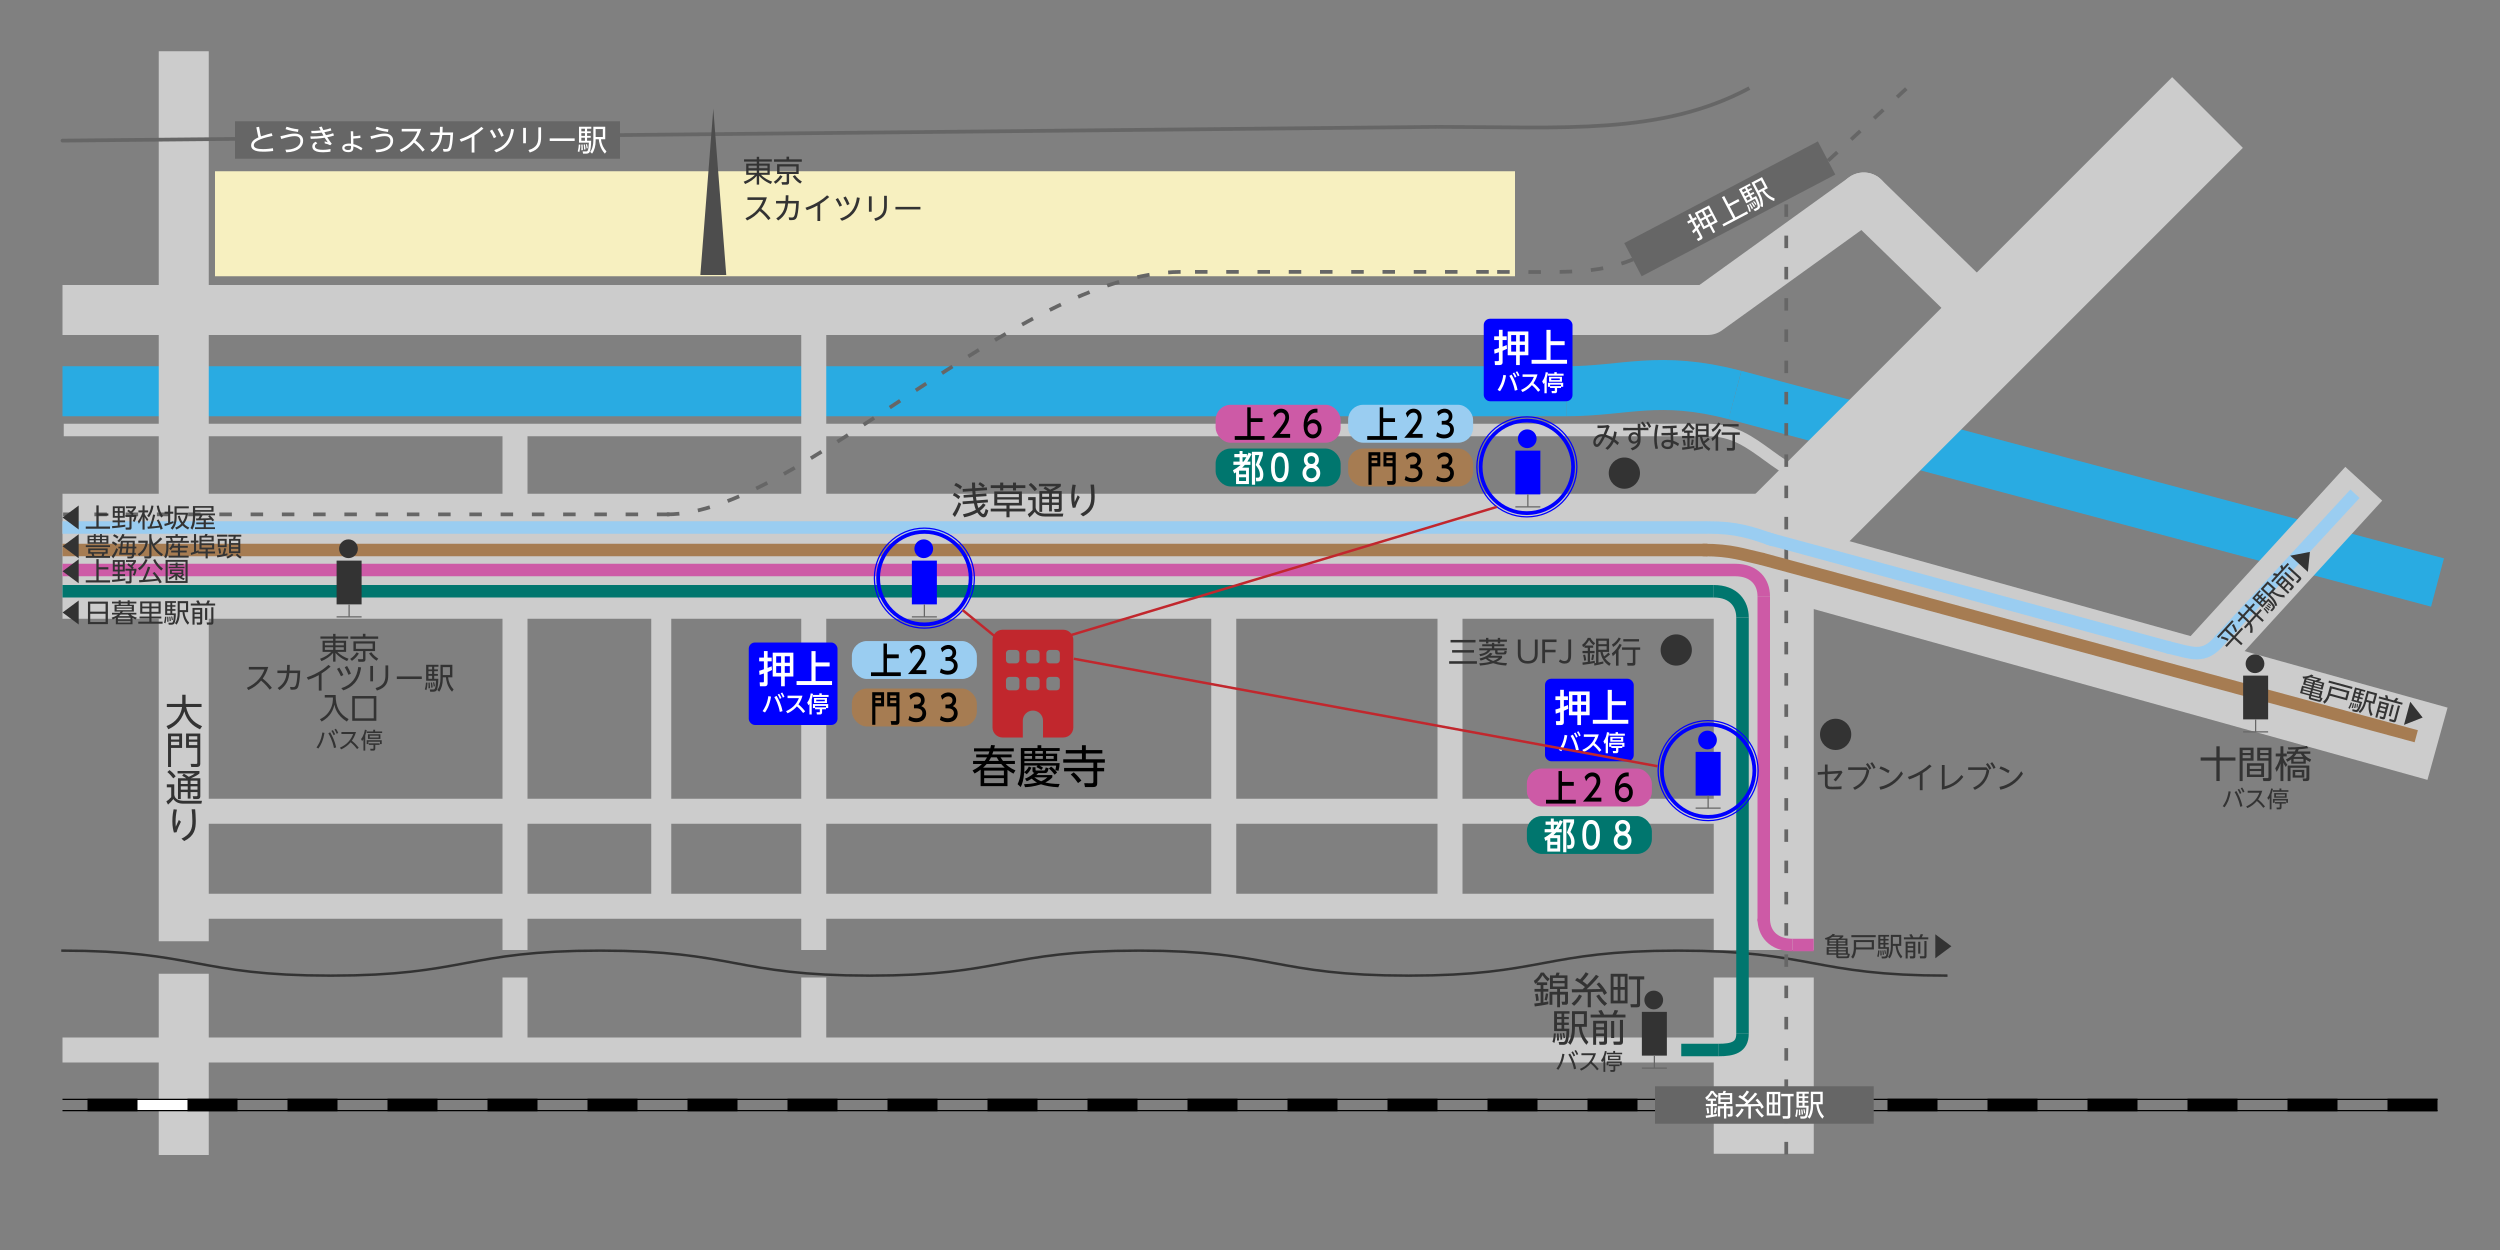 <?xml version="1.0" encoding="UTF-8"?>
<svg xmlns="http://www.w3.org/2000/svg" width="2000" height="1000" viewBox="0 0 2000 1000">
  <rect x="0" y="0" width="2000" height="1000" fill="#808080" stroke="none"/>
  <defs>
    <style>
      .cls-1, .cls-2, .cls-3, .cls-4, .cls-5, .cls-6, .cls-7, .cls-8, .cls-9, .cls-10, .cls-11, .cls-12, .cls-13, .cls-14, .cls-15, .cls-16, .cls-17, .cls-18, .cls-19, .cls-20, .cls-21, .cls-22, .cls-23, .cls-24, .cls-25 {
        fill: none;
        stroke-miterlimit: 10;
      }

      .cls-1, .cls-2, .cls-8, .cls-12, .cls-14, .cls-15, .cls-23, .cls-24 {
        stroke: #ccc;
      }

      .cls-1, .cls-6, .cls-10, .cls-18, .cls-20, .cls-21, .cls-22, .cls-25 {
        stroke-width: 10px;
      }

      .cls-2 {
        stroke-width: 80px;
      }

      .cls-26 {
        fill: #fff;
      }

      .cls-3, .cls-6 {
        stroke: #000;
      }

      .cls-4 {
        stroke-dasharray: 0 0 10 15;
      }

      .cls-4, .cls-7, .cls-9, .cls-16 {
        stroke: #666;
      }

      .cls-4, .cls-9, .cls-13, .cls-16 {
        stroke-width: 3px;
      }

      .cls-5 {
        stroke: #c1272d;
      }

      .cls-5, .cls-19 {
        stroke-width: 2px;
      }

      .cls-6 {
        stroke-dasharray: 0 0 40 40;
      }

      .cls-27 {
        fill: #c1272d;
      }

      .cls-28 {
        fill: #4d4d4d;
      }

      .cls-8 {
        stroke-width: 20px;
      }

      .cls-9, .cls-10, .cls-22, .cls-24 {
        stroke-linecap: round;
      }

      .cls-10, .cls-18 {
        stroke: #9acdf1;
      }

      .cls-29 {
        fill: #9acdf1;
      }

      .cls-11 {
        stroke: #29abe2;
      }

      .cls-11, .cls-15, .cls-24 {
        stroke-width: 40px;
      }

      .cls-30 {
        fill: blue;
      }

      .cls-31 {
        fill: #a67c52;
      }

      .cls-32 {
        fill: #333;
      }

      .cls-12 {
        stroke-width: 16px;
      }

      .cls-13, .cls-17 {
        stroke: blue;
      }

      .cls-14 {
        stroke-width: 60px;
      }

      .cls-19 {
        stroke: #333;
      }

      .cls-20, .cls-22 {
        stroke: #a67c52;
      }

      .cls-21 {
        stroke: #cd5aa6;
      }

      .cls-33 {
        fill: #00766e;
      }

      .cls-34 {
        fill: #f7f0c0;
      }

      .cls-23 {
        stroke-width: 100px;
      }

      .cls-35 {
        fill: #cd5aa6;
      }

      .cls-25 {
        stroke: #00766e;
      }

      .cls-36 {
        fill: #666;
      }
    </style>
  </defs>
  <g id="line"/>
  <g id="guide"/>
  <g id="rail">
    <g id="_線" data-name="路線"/>
    <g id="JR"/>
    <g id="_カイツリーライン" data-name="スカイツリーライン"/>
    <g id="_成押上線" data-name="京成押上線"/>
    <g id="Metro"/>
    <g id="_寄り駅ライン" data-name="最寄り駅ライン"/>
    <g id="sta"/>
    <g id="build"/>
  </g>
  <g id="rail_sp" data-name="rail sp">
    <g id="_線のコピー" data-name="路線のコピー"/>
    <g id="JRのコピー"/>
    <g id="_カイツリーラインのコピー" data-name="スカイツリーラインのコピー"/>
    <g id="_成押上線のコピー" data-name="京成押上線のコピー"/>
    <g id="Metroのコピー"/>
    <g id="_寄り駅ラインのコピー" data-name="最寄り駅ラインのコピー"/>
    <g id="staのコピー"/>
    <g id="buildのコピー_2" data-name="buildのコピー 2"/>
  </g>
  <g id="train_station" data-name="train station">
    <g id="_線のコピー_2" data-name="路線のコピー 2"/>
  </g>
  <g id="bus">
    <g id="river">
      <line class="cls-11" x1="50" y1="313" x2="1253" y2="313"/>
      <line class="cls-11" x1="1950" y1="466" x2="1388" y2="316"/>
      <path class="cls-11" d="M1253,313c47,0,74-13,135,3"/>
    </g>
    <g id="road">
      <line class="cls-23" x1="50" y1="445" x2="1411" y2="445"/>
      <line class="cls-2" x1="1766" y1="90" x2="1411" y2="445"/>
      <line class="cls-2" x1="1411" y1="760" x2="1411" y2="445"/>
      <line class="cls-2" x1="1411" y1="923" x2="1411" y2="782"/>
      <line class="cls-8" x1="147" y1="649" x2="1411" y2="649"/>
      <line class="cls-8" x1="1411" y1="840" x2="50" y2="840"/>
      <line class="cls-15" x1="50" y1="248" x2="1366" y2="248"/>
      <line class="cls-24" x1="1491" y1="158" x2="1366" y2="248"/>
      <line class="cls-15" x1="1891" y1="387" x2="1763" y2="527"/>
      <line class="cls-8" x1="651" y1="239" x2="651" y2="760"/>
      <line class="cls-8" x1="412" y1="344" x2="412" y2="760"/>
      <line class="cls-8" x1="1411" y1="725" x2="147" y2="725"/>
      <line class="cls-8" x1="979" y1="440" x2="979" y2="725"/>
      <line class="cls-12" x1="529" y1="440" x2="529" y2="730"/>
      <line class="cls-15" x1="147" y1="41" x2="147" y2="753"/>
      <line class="cls-15" x1="147" y1="779" x2="147" y2="924"/>
      <line class="cls-8" x1="1160" y1="440" x2="1160" y2="725"/>
      <line class="cls-1" x1="51" y1="344" x2="1366" y2="344"/>
      <line class="cls-14" x1="1411" y1="445" x2="1950" y2="595"/>
      <path class="cls-1" d="M1366,344c42,0,52,39,107,46"/>
      <line class="cls-24" x1="1598" y1="262" x2="1491" y2="158"/>
      <line class="cls-8" x1="651" y1="837" x2="651" y2="782"/>
      <line class="cls-8" x1="412" y1="840" x2="412" y2="782"/>
      <path class="cls-19" d="M49,760.5c107.78,0,107.78,20,215.57,20s107.78-20,215.57-20,107.78,20,215.57,20,107.79-20,215.57-20,107.78,20,215.57,20,107.79-20,215.58-20,107.79,20,215.58,20"/>
    </g>
    <g id="etc">
      <rect class="cls-34" x="172" y="137" width="1040" height="84"/>
    </g>
    <g id="rali_line" data-name="rali line">
      <g>
        <line class="cls-4" x1="1191" y1="217.5" x2="944" y2="217.5"/>
        <line class="cls-4" x1="50.5" y1="411.5" x2="542.5" y2="411.5"/>
        <path class="cls-4" d="M944.5,217.5c-132,1-306.53,194-411,194"/>
        <path class="cls-4" d="M1306.5,207.5c-30,12-50.88,10-115,10"/>
      </g>
      <line class="cls-4" x1="1429" y1="923.5" x2="1429" y2="146"/>
      <line class="cls-4" x1="1462.5" y1="128.5" x2="1525.5" y2="70.5"/>
      <path class="cls-16" d="M1150.5,101.5c99,0,178,7,249-31"/>
      <line class="cls-9" x1="50" y1="112.5" x2="1150" y2="101.5"/>
      <g id="JR-2" data-name="JR">
        <rect class="cls-26" x="109.5" y="879.5" width="41" height="9"/>
        <line class="cls-6" x1="1950" y1="884" x2="50" y2="884"/>
        <line class="cls-3" x1="1950" y1="879.5" x2="50" y2="879.5"/>
        <line class="cls-3" x1="1950" y1="888.5" x2="50" y2="888.5"/>
      </g>
    </g>
    <g id="_名" data-name="駅名">
      <rect class="cls-36" x="1296.35" y="152.16" width="175" height="30" transform="translate(80.94 662.56) rotate(-27.71)"/>
      <g>
        <path class="cls-26" d="M1360.34,180.22c-.53,.74-.83,1.14-1.95,2.49l3.36,6.4c.74,1.4-.19,2.16-.79,2.47l-2.42,1.27-1.14-1.65,2.01-1.03c.47-.25,.51-.48,.29-.89l-2.63-5.01c-1.23,1.38-1.6,1.76-2.25,2.43l-1.18-1.74c.8-.75,1.27-1.21,2.47-2.52l-2.64-5.04-2.91,1.53-.86-1.64,2.91-1.53-2.06-3.93,1.68-.88,2.06,3.93,2.4-1.26,.86,1.64-2.4,1.26,2.31,4.4c1.18-1.41,1.32-1.56,1.88-2.26l1.01,1.56Zm13.82-2.75l-4.95,2.6,2.96,5.63-1.63,.86-2.96-5.63-4.85,2.54-6.92-13.17,11.43-6,6.92,13.17Zm-12.66-8.1l-3.25,1.71,2.14,4.08,3.25-1.71-2.14-4.08Zm2.95,5.61l-3.25,1.71,2.28,4.33,3.25-1.71-2.28-4.33Zm2.05-8.23l-3.36,1.76,2.14,4.08,3.36-1.76-2.14-4.08Zm2.95,5.61l-3.36,1.76,2.28,4.33,3.36-1.76-2.28-4.33Z"/>
        <path class="cls-26" d="M1382.81,163.3l7.84-4.12,.94,1.79-7.84,4.12,4.63,8.82,9.22-4.84,.93,1.76-19.68,10.33-.93-1.76,8.61-4.52-9-17.13,1.85-.97,3.43,6.52Z"/>
        <path class="cls-26" d="M1400.53,148.25l-3.02,1.58,.97,1.85,2.62-1.37,.67,1.28-2.62,1.37,1.03,1.95,2.61-1.37,.69,1.32-2.61,1.37,1.11,2.1,2.89-1.52c1.95,3.67,3.07,7.04,3.1,8.38,.02,.45,.03,1.66-1.62,2.53l-2.38,1.25-1.15-1.43,2.46-1.26c.83-.44,1.83-.91-1.29-7.27l-6.99,3.67-5.91-11.26,8.73-4.59,.74,1.4Zm-4.53,2.38l-2.57,1.35,.97,1.85,2.57-1.35-.97-1.85Zm1.64,3.12l-2.57,1.35,1.03,1.95,2.57-1.35-1.03-1.95Zm1.72,3.27l-2.57,1.35,1.11,2.1,2.57-1.35-1.1-2.1Zm-.1,12.3c-.32-2.05-1.31-4.35-1.73-5.21l1.15-.55c.4,.87,1.64,3.69,2,5.72l-1.42,.04Zm2.17-2.06c-.21-.51-.39-.96-.89-1.89-.61-1.17-.92-1.6-1.26-2.13l.95-.52c1.24,1.95,1.37,2.18,2.29,3.84l-1.09,.71Zm1.77-1.47c-.85-1.62-1.88-2.97-2.24-3.43l.8-.59c.86,1.07,1.61,2.08,2.31,3.26l-.88,.76Zm6.42-24.11l4.65,8.86-2.99,1.57c2.22,3.41,5.08,5.44,8.4,6.6l-.3,2.16c-5.52-1.85-8.52-6.21-9.67-7.94l-2.21,1.16,.49,.93c1.96,3.74,2.81,7.26,2.29,10.62l-1.98-.56c.12-.85,.32-2.07-.05-3.71-.67-3.09-1.43-4.53-1.97-5.55l-5.1-9.71,8.44-4.43Zm-5.16,22.34c-.27-.46-.97-1.55-2.02-2.66l.73-.57c.59,.61,1.33,1.45,2.08,2.57l-.79,.66Zm4.33-19.79l-5.08,2.67,2.95,5.61,5.08-2.67-2.95-5.61Z"/>
      </g>
      <rect class="cls-36" x="1324" y="869" width="175" height="30"/>
      <g>
        <path class="cls-26" d="M1372.77,878.92v1.73h-2.42v2.5h3.17v1.75h-3.17v6.84c1.8-.29,2.57-.46,3.17-.6v1.75c-2.26,.58-7.25,1.3-8.69,1.46l-.29-1.87c.77-.07,1.75-.17,4.03-.48v-7.11h-3.91v-1.75h3.91v-2.5h-2.54v-1.49c-.46,.41-.6,.53-.94,.77l-.86-1.94c1.92-1.27,3.48-3.22,4.49-5.3h1.97c.77,1.27,1.78,2.64,3.72,4.03l-1.27,1.58c-1.2-1.01-2.52-2.59-3.31-3.94-1.3,2.38-3.12,4.15-3.53,4.56h6.48Zm-7.1,11.9c-.02-.74-.07-2.18-.55-4.42l1.58-.24c.36,1.3,.62,3.17,.67,4.42l-1.7,.24Zm5.45-.65c.41-1.44,.67-3.19,.79-4.2l1.51,.26c-.12,1.27-.46,3-.86,4.27l-1.44-.34Zm7.06-15.7c.29-.82,.38-1.1,.58-1.8l2.02,.07c-.14,.55-.43,1.3-.6,1.73h5.59v8.69h-4.75v1.82h5.09v6.7c0,.58-.05,1.58-1.42,1.58h-2.3l-.36-1.97,1.73,.02c.43,0,.48-.24,.48-.5v-4.06h-3.22v8.09h-1.85v-8.09h-3.05v6.5h-1.85v-8.28h4.9v-1.82h-4.58v-8.69h3.6Zm5.76,1.61h-7.51v1.94h7.51v-1.94Zm0,3.41h-7.51v2.09h7.51v-2.09Z"/>
        <path class="cls-26" d="M1388.39,892.48c1.94-1.44,3.74-3.6,4.85-5.76l1.8,.89c-1.39,2.81-3.22,4.82-5.04,6.34l-1.61-1.46Zm17.45-17.33c-2.14,2.83-6.36,6.91-7.85,8.21,1.42,0,7.73-.14,9-.17-1.01-1.34-1.92-2.38-2.57-3.07l1.56-1.2c1.75,1.63,4.06,4.85,5.06,6.79l-1.8,1.32c-.29-.58-.55-1.13-1.13-2.14l-7.39,.26v9.72h-2.02v-9.65c-1.61,0-8.64,.1-10.08,.1l-.12-1.99c1.1,.05,5.9,0,6.89,.02,.94-.86,1.27-1.2,1.54-1.44-2.54-2.26-5.38-3.79-6.31-4.32l1.27-1.54c.53,.24,.91,.43,1.92,1.06,.24-.26,2.18-2.26,3.6-4.68l1.9,1.01c-1.25,1.92-3.02,3.91-3.86,4.73,1.01,.72,2.02,1.46,2.93,2.3,3.48-3.6,4.7-5.16,5.62-6.41l1.85,1.08Zm.14,11.5c1.18,1.92,3.05,4.27,5.14,5.83l-1.61,1.56c-2.86-2.4-4.68-5.33-5.35-6.38l1.82-1.01Z"/>
        <path class="cls-26" d="M1424.23,873.47v18.94h-10.83v-18.94h10.83Zm-6.31,1.82h-2.66v6.62h2.66v-6.62Zm0,8.38h-2.66v6.94h2.66v-6.94Zm4.51-8.38h-2.76v6.62h2.76v-6.62Zm0,8.38h-2.76v6.94h2.76v-6.94Zm9.82,9.34c0,1.2-.38,1.9-1.9,1.9h-3.98l-.34-1.99,3.48,.02c.58,0,.74-.22,.74-.67v-15.19h-5.28v-1.99h9.94v1.99h-2.66v15.94Z"/>
        <path class="cls-26" d="M1436.15,893.03c.67-1.97,.86-4.46,.89-5.42l1.27,.05c-.05,.96-.26,4.03-.89,6l-1.27-.62Zm10.92-18.07h-3.41v2.09h2.95v1.44h-2.95v2.21h2.95v1.49h-2.95v2.38h3.26c.02,4.15-.55,7.66-1.15,8.86-.19,.41-.74,1.49-2.62,1.49h-2.69l-.36-1.8,2.76,.02c.94,0,2.04,.05,2.23-7.03h-7.9v-12.72h9.86v1.58Zm-8.04,17.26c.05-.55,.1-1.03,.1-2.09,0-1.32-.07-1.85-.12-2.47l1.08-.02c.19,2.3,.19,2.57,.24,4.46l-1.3,.12Zm2.93-17.26h-2.9v2.09h2.9v-2.09Zm0,3.53h-2.9v2.21h2.9v-2.21Zm0,3.7h-2.9v2.38h2.9v-2.38Zm-.67,9.55c0-1.82-.29-3.5-.38-4.08l.98-.14c.26,1.34,.46,2.59,.53,3.96l-1.13,.26Zm1.94-.98c-.02-.53-.14-1.82-.55-3.29l.91-.17c.24,.82,.5,1.9,.65,3.24l-1.01,.22Zm14.95-17.38v10.01h-3.38c.38,4.06,1.97,7.18,4.37,9.75l-1.27,1.78c-4.03-4.2-4.66-9.46-4.87-11.52h-2.5v1.06c0,4.22-.89,7.73-2.9,10.47l-1.49-1.42c.5-.7,1.25-1.68,1.68-3.31,.84-3.05,.84-4.68,.84-5.83v-10.97h9.53Zm-1.92,1.87h-5.74v6.34h5.74v-6.34Z"/>
      </g>
      <g>
        <rect class="cls-36" x="188" y="97" width="308" height="30"/>
        <g>
          <path class="cls-26" d="M218.03,108.72c-5.18,1.15-14.98,3.31-14.98,7.46,0,2.23,2.69,3.12,7.46,3.12,3.41,0,6.55-.53,7.87-.72l.17,2.23c-4.13,.55-7.2,.55-7.83,.55-3.72,0-9.82-.41-9.82-5.04,0-3.17,2.83-5.11,5.83-6.43-.24-.91-.46-1.85-.65-2.78l-1.03-5.26,2.23-.43,.91,5.16c.02,.1,.24,1.3,.58,2.5,3.29-1.18,7.82-2.33,8.59-2.52l.65,2.16Z"/>
          <path class="cls-26" d="M228.3,119.74c6.1,.1,12-2.14,12-7.03,0-3.58-3.12-3.79-4.56-3.79-2.21,0-5.54,.67-10.73,2.28l-.7-2.21c5.88-1.49,8.79-2.14,11.31-2.14,1.01,0,6.89,0,6.89,5.76,0,4.39-3.48,8.95-13.44,9.24l-.77-2.11Zm10.08-14.18c-2.71-.36-6.07-.89-9.96-2.23l.79-1.94c1.51,.5,4.92,1.63,9.55,2.09l-.38,2.09Z"/>
          <path class="cls-26" d="M267.2,108.41c-1.46,.48-2.69,.84-5.4,1.42,1.85,2.95,2.88,4.22,3.62,5.16l-1.25,1.22c-1.27-.65-2.47-1.1-4.37-1.49l-.1-1.58c1.08,.19,2.11,.58,2.5,.7-1.2-1.68-1.32-1.87-2.45-3.65-4.9,.79-8.64,.86-11.16,.91l-.31-1.94c3.53,.05,6.98-.1,10.46-.67-.31-.53-.41-.72-1.32-2.38-3.22,.46-6.07,.5-8.18,.5l-.26-1.92c1.34,.02,4.34,.05,7.54-.34-.82-1.66-.84-1.73-1.27-2.64l2.16-.43c.6,1.46,.84,1.94,1.22,2.78,3.24-.53,4.99-1.2,5.83-1.51l.65,1.82c-.94,.31-2.5,.84-5.62,1.42,.5,.98,.77,1.44,1.27,2.33,3.22-.65,4.9-1.25,5.76-1.56l.67,1.85Zm-2.83,12.91c-1.22,.19-3.26,.5-5.81,.5-2.81,0-8.71-.26-8.71-4.68,0-2.57,2.18-3.5,2.78-3.74l1.22,1.34c-1.92,.74-1.92,1.97-1.92,2.23,0,1.42,.98,2.88,6.55,2.88,2.74,0,5.09-.48,5.95-.67l-.07,2.14Z"/>
          <path class="cls-26" d="M282.64,109.01c2.18-.1,3.84-.29,5.66-.65v2.02c-.86,.1-3.1,.38-5.64,.5l.05,4.42c3.1,.74,5.54,2.14,7.27,3.24l-1.01,1.75c-2.18-1.51-4.03-2.47-6.24-3.1,.02,2.16-.02,4.56-4.13,4.56-2.42,0-4.82-1.06-4.82-3.41,0-1.68,1.32-3.48,5.54-3.48,.74,0,1.13,.07,1.49,.1l-.19-9.98,1.94,.1,.07,3.94Zm-3.55,7.61c-.53,0-3.5,0-3.5,1.73,0,1.22,1.58,1.68,2.88,1.68,2.38,0,2.38-.94,2.35-3.24-.38-.07-.84-.17-1.73-.17Z"/>
          <path class="cls-26" d="M300.3,119.74c6.1,.1,12-2.14,12-7.03,0-3.58-3.12-3.79-4.56-3.79-2.21,0-5.54,.67-10.73,2.28l-.7-2.21c5.88-1.49,8.79-2.14,11.31-2.14,1.01,0,6.89,0,6.89,5.76,0,4.39-3.48,8.95-13.44,9.24l-.77-2.11Zm10.08-14.18c-2.71-.36-6.07-.89-9.96-2.23l.79-1.94c1.51,.5,4.92,1.63,9.55,2.09l-.38,2.09Z"/>
          <path class="cls-26" d="M338.03,121.3c-1.06-1.44-3.26-4.3-6.86-7.25-2.54,3-5.86,5.67-10.15,7.56l-1.25-1.8c8.57-3.86,12.12-9.48,14.09-14.62h-12.5v-2.11h15.55c-1.3,4.44-2.88,7.08-4.44,9.31,3.31,2.64,5.33,4.9,7.34,7.44l-1.78,1.46Z"/>
          <path class="cls-26" d="M354.16,101.45c-.02,.79-.02,2.54-.17,4.51h8.5c-.1,2.47-.34,8.5-1.37,12.17-.77,2.74-2.09,3.22-4.87,3.22-.53,0-.96-.05-1.46-.07l-.46-2.16c.74,.07,1.63,.12,2.38,.12,1.63,0,3.02,0,3.58-11.23h-6.48c-.58,5.45-2.35,9.94-7.87,13.61l-1.56-1.61c5.26-3.43,6.67-7.27,7.27-12h-7.44v-2.04h7.63c.12-1.94,.14-2.23,.14-4.51h2.18Z"/>
          <path class="cls-26" d="M379.55,122.02h-2.21v-12.36c-3.74,2.11-7.2,3.29-8.5,3.75l-1.1-1.97c9.79-3.19,15.5-8.33,17.33-9.96l1.7,1.39c-2.81,2.5-4.37,3.65-7.22,5.47v13.68Z"/>
          <path class="cls-26" d="M393.75,103.66c1.49,2.3,2.3,3.86,3.26,5.88l-1.94,1.03c-1.1-2.42-1.94-3.89-3.17-5.86l1.85-1.06Zm17.43-.14c-1.63,11.35-7.56,15.99-14.23,18.34l-1.63-1.75c8.3-2.69,12.41-8.02,13.61-16.99l2.26,.41Zm-11.21-1.15c1.3,2.11,2.14,3.77,3.05,6.1l-1.97,.96c-.67-1.7-1.46-3.55-2.98-6.1l1.9-.96Z"/>
          <path class="cls-26" d="M420.73,102.29v12.31h-2.21v-12.31h2.21Zm12.14-.41v7.71c0,5.16-.96,9.94-9.05,12.43l-1.08-1.97c7.32-2.02,7.92-6.43,7.92-10.68v-7.49h2.21Z"/>
          <path class="cls-26" d="M459.73,110.71v2.06h-19.99v-2.06h19.99Z"/>
          <path class="cls-26" d="M462.15,121.03c.67-1.97,.86-4.46,.89-5.42l1.27,.05c-.05,.96-.26,4.03-.89,6l-1.27-.62Zm10.92-18.07h-3.41v2.09h2.95v1.44h-2.95v2.21h2.95v1.49h-2.95v2.38h3.26c.02,4.15-.55,7.66-1.15,8.86-.19,.41-.74,1.49-2.62,1.49h-2.69l-.36-1.8,2.76,.02c.94,0,2.04,.05,2.23-7.03h-7.9v-12.72h9.86v1.58Zm-8.04,17.26c.05-.55,.1-1.03,.1-2.09,0-1.32-.07-1.85-.12-2.47l1.08-.02c.19,2.3,.19,2.57,.24,4.46l-1.3,.12Zm2.93-17.26h-2.9v2.09h2.9v-2.09Zm0,3.53h-2.9v2.21h2.9v-2.21Zm0,3.7h-2.9v2.38h2.9v-2.38Zm-.67,9.55c0-1.82-.29-3.5-.38-4.08l.98-.14c.26,1.34,.46,2.59,.53,3.96l-1.13,.26Zm1.94-.98c-.02-.53-.14-1.82-.55-3.29l.91-.17c.24,.82,.5,1.9,.65,3.24l-1.01,.22Zm14.95-17.38v10.01h-3.38c.38,4.06,1.97,7.18,4.37,9.75l-1.27,1.78c-4.03-4.2-4.66-9.46-4.87-11.52h-2.5v1.06c0,4.22-.89,7.73-2.9,10.47l-1.49-1.42c.5-.7,1.25-1.68,1.68-3.31,.84-3.05,.84-4.68,.84-5.83v-10.97h9.53Zm-1.92,1.87h-5.74v6.34h5.74v-6.34Z"/>
        </g>
      </g>
    </g>
    <g id="build-2" data-name="build">
      <path class="cls-27" d="M850.58,503.78c4.46,0,8.08,3.62,8.08,8.08v70.06c0,4.46-3.62,8.08-8.08,8.08h-16.17v-13.47c0-4.46-3.62-8.08-8.08-8.08s-8.08,3.62-8.08,8.08v13.47h-16.17c-4.46,0-8.08-3.62-8.08-8.08v-70.06c0-4.46,3.62-8.08,8.08-8.08h48.5Zm-45.81,45.81c0,1.48,1.21,2.69,2.69,2.69h5.39c1.48,0,2.69-1.21,2.69-2.69v-5.39c0-1.48-1.21-2.69-2.69-2.69h-5.39c-1.49,0-2.69,1.21-2.69,2.69v5.39Zm18.86-8.08c-1.48,0-2.69,1.21-2.69,2.69v5.39c0,1.48,1.21,2.69,2.69,2.69h5.39c1.48,0,2.69-1.21,2.69-2.69v-5.39c0-1.48-1.21-2.69-2.69-2.69h-5.39Zm13.47,8.08c0,1.48,1.21,2.69,2.69,2.69h5.39c1.48,0,2.69-1.21,2.69-2.69v-5.39c0-1.48-1.21-2.69-2.69-2.69h-5.39c-1.48,0-2.69,1.21-2.69,2.69v5.39Zm-29.64-29.64c-1.49,0-2.69,1.21-2.69,2.69v5.39c0,1.48,1.21,2.69,2.69,2.69h5.39c1.48,0,2.69-1.21,2.69-2.69v-5.39c0-1.48-1.21-2.69-2.69-2.69h-5.39Zm13.47,8.08c0,1.48,1.21,2.69,2.69,2.69h5.39c1.48,0,2.69-1.21,2.69-2.69v-5.39c0-1.48-1.21-2.69-2.69-2.69h-5.39c-1.48,0-2.69,1.21-2.69,2.69v5.39Zm18.86-8.08c-1.48,0-2.69,1.21-2.69,2.69v5.39c0,1.48,1.21,2.69,2.69,2.69h5.39c1.48,0,2.69-1.21,2.69-2.69v-5.39c0-1.48-1.21-2.69-2.69-2.69h-5.39Z"/>
      <polygon class="cls-28" points="570.64 87 560.28 220 581 220 570.64 87"/>
      <g>
        <path d="M795.94,596.21c-.32,1.48-.4,1.84-.58,2.48h15.66v2.41h-16.38c-.22,.72-.4,1.26-.86,2.45h15.51v2.3h-8.89c.65,1.04,1.08,1.69,1.98,2.88h9.54v2.45h-7.42c3.06,3.1,6.52,4.57,7.85,5.11l-1.58,2.63c-1.58-.83-2.77-1.55-4.79-2.99v12.99h-21.49v-13.21c-1.69,1.26-2.77,1.94-4.79,3.1l-1.66-2.45c4.39-2.2,6.16-3.85,7.52-5.18h-7.09v-2.45h9.29c.76-1.01,1.26-1.76,1.87-2.88h-8.67v-2.3h9.72c.32-.72,.47-1.12,.86-2.45h-12.31v-2.41h13.03c.32-1.3,.4-1.73,.61-2.66l3.06,.18Zm7.85,17.93c-1.12-1.04-1.8-1.73-2.84-2.95h-11.63c-1.37,1.58-2.02,2.16-2.88,2.95h17.35Zm-.68,2.34h-15.77v3.78h15.77v-3.78Zm0,6.05h-15.77v3.96h15.77v-3.96Zm-4-13.79c-.76-1.12-1.12-1.76-1.73-2.88h-4.57c-.36,.72-.76,1.48-1.66,2.88h7.95Z"/>
        <path d="M833.09,615.94c-1.22-.94-2.66-1.69-4-2.27l.94-1.22h-10.51c0,2.77,0,3.46-.14,5.29,1.55-1.19,2.77-2.56,3.71-4.57l2.05,.97c-.94,1.98-2.12,3.85-3.78,5.26l-1.98-1.62c-.54,6.16-1.4,9-2.81,11.88l-2.52-2.34c.83-1.69,2.63-5.4,2.63-12.74v-16.13h13.35v-2.27h2.99v2.27h14.72v2.34h-10.91v2.16h8.89v5.94h-26.21v1.62h28.22c-.11,2.2-.32,3.92-.94,6.12l-2.56-.5c.29-.97,.58-2.45,.68-3.67h-13.39c1.01,.47,1.62,.83,2.92,1.69l-1.37,1.8Zm13.57,13.86c-6.05-.29-10.22-1.15-13.86-2.34-6.01,1.94-10.66,2.2-12.78,2.27l-.76-2.34c2.99-.11,6.34-.4,10.37-1.37-2.09-1.12-3.42-2.3-4.25-3.1-2.3,1.48-3.24,1.8-4,2.09l-1.37-2.09c4.14-1.44,6.91-4.18,7.42-4.64-.4-.11-1.44-.4-1.44-1.66v-2.84h2.41v1.84c0,.4,0,.83,.61,.83h6.08c.76,0,1.04-.5,1.48-2.48l2.3,.65c-.43,2.38-.97,3.82-2.59,3.82h-5.62c-.5,.54-.94,.97-1.62,1.62h12.81v1.84c-.9,.94-2.3,2.41-5.62,4.1,2.48,.58,5.87,1.15,11.48,1.19l-1.08,2.63Zm-21.02-29.01h-6.12v2.16h6.12v-2.16Zm0,4h-6.12v2.27h6.12v-2.27Zm1.87,17.1c1.08,.83,2.81,2.05,5.44,3.13,2.92-1.26,3.92-2.2,4.97-3.13h-10.4Zm6.77-21.09h-6.05v2.16h6.05v-2.16Zm0,4h-6.05v2.27h6.05v-2.27Zm8.67,0h-6.12v2.27h6.12v-2.27Zm.76,14.94c-2.16-2.92-3.82-4.28-4.57-4.93l1.73-1.55c1.66,1.12,3.74,3.2,4.79,4.75l-1.94,1.73Z"/>
        <path d="M868.66,600.06h13.21v2.7h-13.21v4.64h15.23v2.74h-6.12v4.21h5.54v2.74h-5.54v9.03c0,1.51,0,3.53-3.28,3.53h-6.51l-.61-3.1,6.12,.07c.97,0,1.22-.5,1.22-1.26v-8.28h-23.43v-2.74h23.43v-4.21h-24.12v-2.74h14.97v-4.64h-12.92v-2.7h12.92v-3.89h3.1v3.89Zm-6.23,26.38c-1.26-1.87-3.49-4.72-5.83-6.84l2.41-1.73c3.17,2.63,5.47,5.72,6.12,6.59l-2.7,1.98Z"/>
      </g>
    </g>
    <g id="_08_line" data-name="都08 line">
      <g id="S-1">
        <line class="cls-25" x1="1345" y1="840" x2="1375" y2="840"/>
        <line class="cls-25" x1="1394" y1="494" x2="1394" y2="827"/>
        <line class="cls-25" x1="50" y1="473" x2="1371" y2="473"/>
        <path class="cls-25" d="M1375,840c11,0,19-2,19-13"/>
        <path class="cls-25" d="M1371,473c16,0,23,10,23,21"/>
      </g>
    </g>
    <g id="_26" data-name="上26">
      <g id="S-1のコピー_2" data-name="S-1のコピー 2"/>
      <line class="cls-21" x1="1434" y1="756" x2="1451" y2="756"/>
      <line class="cls-21" x1="1411" y1="477" x2="1411" y2="737"/>
      <line class="cls-21" x1="50" y1="456" x2="1388" y2="456"/>
      <path class="cls-21" d="M1388,456c16,0,23,10,23,21"/>
      <path class="cls-21" d="M1434,756c-16,0-23-10-23-21"/>
    </g>
    <g id="____line" data-name="上２３ line">
      <line class="cls-10" x1="1735" y1="518" x2="1415" y2="431"/>
      <line class="cls-18" x1="50" y1="422" x2="1366" y2="422"/>
      <path class="cls-10" d="M1367,422c22,0,34,4,51,10"/>
      <line class="cls-18" x1="1776" y1="512" x2="1884" y2="395"/>
      <path class="cls-10" d="M1776,512c-13,16-23,10-41,6"/>
    </g>
    <g id="____line-2" data-name="門３３ line">
      <line class="cls-20" x1="1933" y1="589" x2="1409" y2="447"/>
      <line class="cls-20" x1="50" y1="440" x2="1366" y2="440"/>
      <path class="cls-22" d="M1363,440c22,0,32,4,46,7"/>
    </g>
    <g id="_上バス停" data-name="押上バス停"/>
    <g id="_糸町駅前バス停" data-name="錦糸町駅前バス停">
      <circle class="cls-32" cx="1323" cy="800" r="7.5"/>
      <rect class="cls-32" x="1313.5" y="809.5" width="20" height="35"/>
      <line class="cls-7" x1="1323.5" y1="844.5" x2="1323.5" y2="854.5"/>
      <line class="cls-7" x1="1313.5" y1="854.5" x2="1333.5" y2="854.5"/>
    </g>
    <g id="_間橋バス停" data-name="十間橋バス停">
      <circle class="cls-32" cx="1804" cy="531" r="7.5"/>
      <rect class="cls-32" x="1794.5" y="540.5" width="20" height="35"/>
      <line class="cls-7" x1="1804.5" y1="575.5" x2="1804.5" y2="585.5"/>
      <line class="cls-7" x1="1794.5" y1="585.5" x2="1814.5" y2="585.5"/>
    </g>
    <g id="_京スカイツリー駅前バス停" data-name="東京スカイツリー駅前バス停">
      <circle class="cls-32" cx="278.78" cy="439" r="7.5"/>
      <rect class="cls-32" x="269.28" y="448.5" width="20" height="35"/>
      <line class="cls-7" x1="279.28" y1="483.5" x2="279.28" y2="493.5"/>
      <line class="cls-7" x1="269.28" y1="493.5" x2="289.28" y2="493.5"/>
    </g>
    <g id="_上バス停-2" data-name="押上バス停"/>
    <g id="moji">
      <g>
        <rect class="cls-30" x="599" y="514" width="71" height="66" rx="5" ry="5"/>
        <g>
          <path class="cls-26" d="M617.59,536.01c-.93,.54-1.2,.63-3.51,1.59v9.09c0,.57,0,2.34-2.4,2.34h-3.72l-.24-3.15h2.61c.78,0,.78-.45,.78-.72v-6.39c-2.04,.78-2.52,.93-3.51,1.2l-.27-3.36c1.05-.27,1.83-.48,3.78-1.2v-6.36h-3.78v-2.97h3.81v-5.25h2.94v5.25h3.27v2.97h-3.27v5.28c1.59-.57,2.28-.87,3.27-1.32l.24,3Zm17.1,5.19h-6.87v7.83h-2.94v-7.83h-6.72v-19.05h16.53v19.05Zm-9.81-16.17h-3.93v5.16h3.93v-5.16Zm0,7.89h-3.93v5.37h3.93v-5.37Zm6.99-7.89h-4.05v5.16h4.05v-5.16Zm0,7.89h-4.05v5.37h4.05v-5.37Z"/>
          <path class="cls-26" d="M652.47,520.89v9.06h11.25v3.21h-11.25v11.7h13.17v3.15h-28.38v-3.15h11.91v-23.97h3.3Z"/>
        </g>
        <g>
          <path class="cls-26" d="M616.83,557.29c-1.13,7.53-3.84,11.33-4.83,12.71l-1.94-1.1c1.33-1.87,3.71-5.49,4.61-11.99l2.16,.38Zm7.02,12.26c-1.13-6.03-3.26-9.92-4.38-11.87l1.8-.99c1.55,2.65,3.71,6.66,4.75,12.23l-2.18,.63Zm-.5-14.55c.83,1.15,1.35,2.29,1.8,3.4l-1.26,.72c-.54-1.44-.94-2.25-1.73-3.46l1.19-.67Zm2.41-1.01c.76,1.06,1.15,1.91,1.8,3.4l-1.26,.72c-.54-1.46-.92-2.2-1.73-3.46l1.19-.67Z"/>
          <path class="cls-26" d="M642.5,570.43c-.76-1.01-2.34-3.12-4.99-5.33-.86,.99-3.22,3.65-7.49,5.53l-1.19-1.69c4.25-1.89,8.14-4.88,10.28-10.44h-9.06v-1.96h11.94c-.45,1.58-1.3,4.2-3.24,6.97,2.84,2.29,4.81,4.81,5.38,5.55l-1.64,1.39Z"/>
          <path class="cls-26" d="M647.55,563.16c-.25,.4-.4,.61-.76,1.08l-1.06-2.12c1.93-2.47,2.56-5.31,2.83-7.42l1.87,.34c-.16,1.01-.43,2.57-1.06,4.38v12.17h-1.82v-8.43Zm13.25,3.29v.94h-3.13v2.57c0,1.12-.79,1.62-1.53,1.62h-2.61l-.32-1.76h2.02c.49,0,.61,0,.61-.41v-2.02h-3.78v-.94h-1.71v-3.19h12.21v3.19h-1.75Zm-5.33-11.76h1.93v1.26h5.47v1.58h-12.44v-1.58h5.04v-1.26Zm6.1,3.73v3.96h-10.33v-3.96h10.33Zm-.77,6.32h-8.75v1.13h8.75v-1.13Zm-7.81-4.95v1.24h6.84v-1.24h-6.84Z"/>
        </g>
      </g>
      <g>
        <path class="cls-32" d="M278.56,510.94h-10.15v1.63h8.47v8.93h-7.01c2.42,2.64,6.26,4.61,8.95,5.47l-1.13,1.9c-1.13-.48-5.76-2.47-9.29-6.55v7.03h-1.92v-7.03c-2.16,2.76-5.76,5.09-9.29,6.58l-1.15-1.87c3.5-1.3,6.72-3.12,8.98-5.52h-6.96v-8.93h8.42v-1.63h-10.15v-1.8h10.15v-2.06h1.92v2.06h10.15v1.8Zm-18.65,3.29v2.02h6.58v-2.02h-6.58Zm0,3.58v2.06h6.58v-2.06h-6.58Zm15.15-3.58h-6.65v2.02h6.65v-2.02Zm0,3.58h-6.65v2.06h6.65v-2.06Z"/>
        <path class="cls-32" d="M280.1,527.12c.96-.62,3.24-2.09,5.23-5.28l1.78,.98c-1.15,1.8-2.86,3.98-5.57,5.88l-1.44-1.58Zm22.44-16.06h-22.22v-1.9h9.98v-2.14h2.06v2.14h10.18v1.9Zm-2.5,9.79h-7.68v6.53c0,1.2-.36,2.04-2.02,2.04h-3.58l-.48-2.06,3.34,.02c.7,0,.82-.07,.82-.72v-5.81h-7.68v-7.8h17.28v7.8Zm-1.94-6.02h-13.39v4.25h13.39v-4.25Zm-1.06,6.94c1.9,2.54,3.5,3.89,5.57,5.11l-1.32,1.68c-2.66-1.58-4.34-3.41-6.02-5.81l1.78-.98Z"/>
        <path class="cls-32" d="M215.73,551.74c-1.06-1.44-3.26-4.3-6.86-7.25-2.54,3-5.86,5.66-10.15,7.56l-1.25-1.8c8.57-3.86,12.12-9.48,14.09-14.62h-12.5v-2.11h15.55c-1.3,4.44-2.88,7.08-4.44,9.31,3.31,2.64,5.33,4.9,7.34,7.44l-1.78,1.46Z"/>
        <path class="cls-32" d="M231.86,531.89c-.02,.79-.02,2.54-.17,4.51h8.5c-.1,2.47-.34,8.5-1.37,12.17-.77,2.74-2.09,3.22-4.87,3.22-.53,0-.96-.05-1.46-.07l-.46-2.16c.74,.07,1.63,.12,2.38,.12,1.63,0,3.02,0,3.58-11.23h-6.48c-.58,5.45-2.35,9.94-7.87,13.61l-1.56-1.61c5.26-3.43,6.67-7.27,7.27-12h-7.44v-2.04h7.63c.12-1.94,.14-2.23,.14-4.51h2.18Z"/>
        <path class="cls-32" d="M257.25,552.46h-2.21v-12.36c-3.74,2.11-7.2,3.29-8.5,3.74l-1.1-1.97c9.79-3.19,15.51-8.33,17.33-9.96l1.7,1.39c-2.81,2.5-4.37,3.65-7.22,5.47v13.68Z"/>
        <path class="cls-32" d="M271.46,534.1c1.49,2.3,2.3,3.86,3.26,5.88l-1.94,1.03c-1.1-2.42-1.94-3.89-3.17-5.86l1.85-1.06Zm17.43-.14c-1.63,11.35-7.56,15.99-14.23,18.34l-1.63-1.75c8.3-2.69,12.41-8.02,13.61-16.99l2.26,.41Zm-11.21-1.15c1.3,2.11,2.14,3.77,3.05,6.1l-1.97,.96c-.67-1.7-1.46-3.55-2.98-6.1l1.9-.96Z"/>
        <path class="cls-32" d="M298.43,532.73v12.31h-2.21v-12.31h2.21Zm12.14-.41v7.7c0,5.16-.96,9.94-9.05,12.43l-1.08-1.97c7.32-2.02,7.92-6.43,7.92-10.68v-7.49h2.21Z"/>
        <path class="cls-32" d="M337.44,541.16v2.06h-19.99v-2.06h19.99Z"/>
        <path class="cls-32" d="M339.86,551.48c.67-1.97,.86-4.46,.89-5.42l1.27,.05c-.05,.96-.26,4.03-.89,6l-1.27-.62Zm10.92-18.07h-3.41v2.09h2.95v1.44h-2.95v2.21h2.95v1.49h-2.95v2.38h3.26c.02,4.15-.55,7.66-1.15,8.86-.19,.41-.74,1.49-2.62,1.49h-2.69l-.36-1.8,2.76,.02c.94,0,2.04,.05,2.23-7.03h-7.9v-12.72h9.86v1.58Zm-8.04,17.26c.05-.55,.1-1.03,.1-2.09,0-1.32-.07-1.85-.12-2.47l1.08-.02c.19,2.3,.19,2.57,.24,4.46l-1.3,.12Zm2.93-17.26h-2.9v2.09h2.9v-2.09Zm0,3.53h-2.9v2.21h2.9v-2.21Zm0,3.7h-2.9v2.38h2.9v-2.38Zm-.67,9.55c0-1.82-.29-3.5-.38-4.08l.98-.14c.26,1.34,.46,2.59,.53,3.96l-1.13,.26Zm1.94-.98c-.02-.53-.14-1.82-.55-3.29l.91-.17c.24,.82,.5,1.9,.65,3.24l-1.01,.22Zm14.95-17.38v10.01h-3.38c.38,4.06,1.97,7.18,4.37,9.75l-1.27,1.78c-4.03-4.2-4.66-9.46-4.87-11.52h-2.5v1.06c0,4.22-.89,7.73-2.9,10.46l-1.49-1.42c.5-.7,1.25-1.68,1.68-3.31,.84-3.05,.84-4.68,.84-5.83v-10.97h9.53Zm-1.92,1.87h-5.74v6.34h5.74v-6.34Z"/>
        <path class="cls-32" d="M268.55,555.99c-.19,9.41,3.17,15.43,10.35,19.3l-1.42,1.97c-8.33-5.09-9.58-11.57-9.96-13.54-.96,4.18-2.9,9.41-10.23,13.54l-1.34-1.9c1.54-.72,5.06-2.4,7.75-6.84,2.69-4.42,2.66-8.5,2.64-10.51h-6.53v-2.02h8.74Z"/>
        <path class="cls-32" d="M301.08,576.63h-19.3v-19.8h19.3v19.8Zm-2.09-17.81h-15.12v15.84h15.12v-15.84Z"/>
      </g>
      <g>
        <path class="cls-32" d="M259.59,586.29c-.9,5.82-2.75,9.61-4.9,12.55l-1.51-.88c1.28-1.78,3.73-5.31,4.7-11.97l1.71,.31Zm7.58,12.15c-1.21-6.21-3.67-10.43-4.5-11.81l1.44-.81c1.58,2.7,3.73,6.7,4.79,12.12l-1.73,.5Zm-.92-14.37c.49,.65,1.1,1.57,1.87,3.37l-1.22,.72c-.58-1.46-.96-2.2-1.78-3.44l1.13-.65Zm2.47-1.1c.74,.99,1.21,1.89,1.85,3.37l-1.22,.72c-.54-1.42-.95-2.2-1.78-3.44l1.15-.65Z"/>
        <path class="cls-32" d="M285.66,599.27c-.79-1.08-2.45-3.22-5.15-5.44-1.91,2.25-4.39,4.25-7.62,5.67l-.94-1.35c6.43-2.9,9.09-7.11,10.57-10.97h-9.38v-1.58h11.67c-.97,3.33-2.16,5.31-3.33,6.99,2.49,1.98,4,3.67,5.51,5.58l-1.33,1.1Z"/>
        <path class="cls-32" d="M292.21,600.49h-1.44v-9.13c-.4,.65-.72,1.04-1.08,1.51l-.85-1.62c2.29-2.74,2.92-6.59,3.06-7.49l1.46,.29c-.14,.74-.4,2.16-1.15,4.23v12.21Zm13.16-5.26h-1.39v-1.87h-9.25v1.87h-1.39v-3.08h12.03v3.08Zm-5.28-11.47v1.4h5.63v1.26h-12.33v-1.26h5.19v-1.4h1.51Zm4.23,7.4h-9.96v-3.73h9.96v3.73Zm-6.1,7.87c.34,0,.56-.02,.56-.45v-2.7h-3.75v-1.24h8.66v1.24h-3.46v3.12c0,1.35-1.01,1.49-1.37,1.49h-2.43l-.25-1.48,2.04,.02Zm4.72-10.48h-7.17v1.49h7.17v-1.49Z"/>
      </g>
      <g>
        <path class="cls-32" d="M762.03,411.45c2.31-3.24,4.08-7.35,4.89-9.66l2.04,1.32c-1.11,3.18-2.58,6.78-5.04,10.5l-1.89-2.16Zm4.74-12.09c-1.83-1.71-3.06-2.43-4.5-3.12l1.2-1.95c1.89,.78,3.54,1.89,4.74,3.03l-1.44,2.04Zm1.41-7.92c-1.35-1.26-2.58-2.07-4.8-3.15l1.38-1.98c1.59,.69,3.36,1.71,4.86,2.97l-1.44,2.16Zm20.31,12.48c-.72,1.08-1.83,2.7-4.56,4.77,.18,.27,1.68,2.52,2.64,2.52,.54,0,.81-.45,1.23-1.47,.15-.39,.66-2.19,.78-2.58l2.07,1.2c-.87,3.36-1.65,5.52-3.81,5.52-.99,0-2.85-.63-4.98-3.87-3.21,1.89-6.78,3.06-10.44,3.84l-1.11-2.34c6.12-1.32,9.63-3.3,10.35-3.72-.69-1.53-1.02-2.97-1.5-5.07l-8.97,.66-.15-2.22,8.7-.63c-.21-1.2-.33-2.07-.45-2.88l-7.32,.51-.12-2.13,7.23-.51c-.09-.75-.18-1.77-.24-2.61l-7.59,.51-.12-2.19,7.56-.51c-.09-2.67-.09-3.54-.12-4.71h2.46c0,2.13,.03,3.3,.12,4.53l6.24-.42c-.81-.66-2.13-1.74-3.72-2.73l1.23-1.68c1.86,.93,3.48,2.22,3.96,2.58l-1.41,1.83,3.06-.21,.15,2.22-9.39,.63c.06,.84,.18,1.95,.24,2.58l8.55-.6,.15,2.16-8.46,.57c.12,.93,.24,1.74,.45,2.88l9-.69,.15,2.22-8.73,.66c.42,1.86,.72,2.91,1.14,3.9,2.1-1.59,3.06-2.91,3.72-3.78l2.01,1.26Z"/>
        <path class="cls-32" d="M802.59,386.07v2.13h7.8v-2.13h2.43v2.13h7.47v2.25h-7.47v1.95h-2.43v-1.95h-7.8v1.95h-2.46v-1.95h-7.56v-2.25h7.56v-2.13h2.46Zm17.7,23.1h-12.66v4.65h-2.46v-4.65h-12.6v-2.25h12.6v-2.52h-9.75v-11.25h22.08v11.25h-9.87v2.52h12.66v2.25Zm-5.19-13.92h-17.28v2.52h17.28v-2.52Zm0,4.35h-17.28v2.7h17.28v-2.7Z"/>
        <path class="cls-32" d="M828.51,397.71v8.4c.18,.96,.48,2.49,2.25,3.57,1.68,1.05,4.2,1.2,4.65,1.2h15.27l-.48,2.34h-14.34c-2.46,0-6-.51-8.04-3.72-1.17,1.59-2.91,3.3-4.29,4.44l-1.35-2.58c1.2-.75,2.19-1.5,3.9-3.33v-7.92h-3.54v-2.4h5.97Zm-.78-4.77c-1.2-1.62-2.91-3.51-4.77-5.04l1.77-1.59c1.56,1.2,3.15,2.61,4.92,4.98l-1.92,1.65Zm21.63-.09v14.34c0,.96-.21,2.31-2.34,2.31h-3.27l-.42-2.31,2.91,.03c.51,0,.84-.09,.84-.9v-2.4h-5.55v5.22h-2.25v-5.22h-5.55v5.58h-2.25v-16.65h6.57c-1.08-.78-2.04-1.41-3.24-2.01l1.32-1.62c1.14,.6,2.43,1.32,4.02,2.49,2.82-1.23,3.9-2.01,4.77-2.67h-13.77v-2.01h17.52v2.01c-1.59,1.26-2.97,2.13-6.78,3.81h7.47Zm-10.08,1.95h-5.55v2.64h5.55v-2.64Zm0,4.53h-5.55v2.67h5.55v-2.67Zm7.8-4.53h-5.55v2.64h5.55v-2.64Zm0,4.53h-5.55v2.67h5.55v-2.67Z"/>
        <path class="cls-32" d="M860.64,387.96c-.75,3.33-1.08,6.42-1.08,9.84,0,1.95,.09,2.88,.18,3.81,.81-1.98,1.38-3.24,2.43-5.4l1.68,1.44c-1.38,2.67-2.67,5.4-3.48,8.4l-2.16,.24c-.48-1.71-1.23-4.59-1.23-9.12s.72-8.1,1.02-9.51l2.64,.3Zm14.58-.3c.18,2.31,.51,6.03,.51,9.24,0,6.39-.84,11.97-9.27,16.2l-2.19-1.89c7.56-3.69,8.73-7.95,8.73-14.22,0-3.48-.3-6.51-.57-9.33h2.79Z"/>
      </g>
      <g>
        <rect class="cls-30" x="1187" y="255" width="71" height="66" rx="5" ry="5"/>
        <g>
          <path class="cls-26" d="M1205.59,279.01c-.93,.54-1.2,.63-3.51,1.59v9.09c0,.57,0,2.34-2.4,2.34h-3.72l-.24-3.15h2.61c.78,0,.78-.45,.78-.72v-6.39c-2.04,.78-2.52,.93-3.51,1.2l-.27-3.36c1.05-.27,1.83-.48,3.78-1.2v-6.36h-3.78v-2.97h3.81v-5.25h2.94v5.25h3.27v2.97h-3.27v5.28c1.59-.57,2.28-.87,3.27-1.32l.24,3Zm17.1,5.19h-6.87v7.83h-2.94v-7.83h-6.72v-19.05h16.53v19.05Zm-9.81-16.17h-3.93v5.16h3.93v-5.16Zm0,7.89h-3.93v5.37h3.93v-5.37Zm6.99-7.89h-4.05v5.16h4.05v-5.16Zm0,7.89h-4.05v5.37h4.05v-5.37Z"/>
          <path class="cls-26" d="M1240.47,263.89v9.06h11.25v3.21h-11.25v11.7h13.17v3.15h-28.38v-3.15h11.91v-23.97h3.3Z"/>
        </g>
        <g>
          <path class="cls-26" d="M1204.83,300.29c-1.13,7.53-3.84,11.33-4.83,12.71l-1.94-1.1c1.33-1.87,3.71-5.49,4.61-11.99l2.16,.38Zm7.02,12.26c-1.13-6.03-3.26-9.92-4.38-11.87l1.8-.99c1.55,2.65,3.71,6.66,4.75,12.23l-2.18,.63Zm-.5-14.55c.83,1.15,1.35,2.29,1.8,3.4l-1.26,.72c-.54-1.44-.94-2.25-1.73-3.46l1.19-.67Zm2.41-1.01c.76,1.06,1.15,1.91,1.8,3.4l-1.26,.72c-.54-1.46-.92-2.2-1.73-3.46l1.19-.67Z"/>
          <path class="cls-26" d="M1230.5,313.43c-.76-1.01-2.34-3.12-4.99-5.33-.86,.99-3.22,3.65-7.49,5.53l-1.19-1.69c4.25-1.89,8.14-4.88,10.28-10.44h-9.06v-1.96h11.94c-.45,1.58-1.3,4.2-3.24,6.97,2.84,2.29,4.81,4.81,5.38,5.55l-1.64,1.39Z"/>
          <path class="cls-26" d="M1235.55,306.16c-.25,.4-.4,.61-.76,1.08l-1.06-2.12c1.93-2.47,2.56-5.31,2.83-7.42l1.87,.34c-.16,1.01-.43,2.57-1.06,4.38v12.17h-1.82v-8.43Zm13.25,3.29v.94h-3.13v2.57c0,1.12-.79,1.62-1.53,1.62h-2.61l-.32-1.76h2.02c.49,0,.61,0,.61-.41v-2.02h-3.78v-.94h-1.71v-3.19h12.21v3.19h-1.75Zm-5.33-11.76h1.93v1.26h5.47v1.58h-12.44v-1.58h5.04v-1.26Zm6.1,3.73v3.96h-10.33v-3.96h10.33Zm-.77,6.32h-8.75v1.13h8.75v-1.13Zm-7.81-4.95v1.24h6.84v-1.24h-6.84Z"/>
        </g>
      </g>
      <g>
        <rect class="cls-30" x="1236" y="543" width="71" height="66" rx="5" ry="5"/>
        <g>
          <path class="cls-26" d="M1254.59,567.01c-.93,.54-1.2,.63-3.51,1.59v9.09c0,.57,0,2.34-2.4,2.34h-3.72l-.24-3.15h2.61c.78,0,.78-.45,.78-.72v-6.39c-2.04,.78-2.52,.93-3.51,1.2l-.27-3.36c1.05-.27,1.83-.48,3.78-1.2v-6.36h-3.78v-2.97h3.81v-5.25h2.94v5.25h3.27v2.97h-3.27v5.28c1.59-.57,2.28-.87,3.27-1.32l.24,3Zm17.1,5.19h-6.87v7.83h-2.94v-7.83h-6.72v-19.05h16.53v19.05Zm-9.81-16.17h-3.93v5.16h3.93v-5.16Zm0,7.89h-3.93v5.37h3.93v-5.37Zm6.99-7.89h-4.05v5.16h4.05v-5.16Zm0,7.89h-4.05v5.37h4.05v-5.37Z"/>
          <path class="cls-26" d="M1289.47,551.89v9.06h11.25v3.21h-11.25v11.7h13.17v3.15h-28.38v-3.15h11.91v-23.97h3.3Z"/>
        </g>
        <g>
          <path class="cls-26" d="M1253.83,588.29c-1.13,7.53-3.84,11.33-4.83,12.71l-1.94-1.1c1.33-1.87,3.71-5.49,4.61-11.99l2.16,.38Zm7.02,12.26c-1.13-6.03-3.26-9.92-4.38-11.87l1.8-.99c1.55,2.65,3.71,6.66,4.75,12.23l-2.18,.63Zm-.5-14.55c.83,1.15,1.35,2.29,1.8,3.4l-1.26,.72c-.54-1.44-.94-2.25-1.73-3.46l1.19-.67Zm2.41-1.01c.76,1.06,1.15,1.91,1.8,3.4l-1.26,.72c-.54-1.46-.92-2.2-1.73-3.46l1.19-.67Z"/>
          <path class="cls-26" d="M1279.5,601.43c-.76-1.01-2.34-3.12-4.99-5.33-.86,.99-3.22,3.65-7.49,5.53l-1.19-1.69c4.25-1.89,8.14-4.88,10.28-10.44h-9.06v-1.96h11.94c-.45,1.58-1.3,4.2-3.24,6.97,2.84,2.29,4.81,4.81,5.38,5.55l-1.64,1.39Z"/>
          <path class="cls-26" d="M1284.55,594.16c-.25,.4-.4,.61-.76,1.08l-1.06-2.12c1.93-2.47,2.56-5.31,2.83-7.42l1.87,.34c-.16,1.01-.43,2.57-1.06,4.38v12.17h-1.82v-8.43Zm13.25,3.29v.94h-3.13v2.57c0,1.12-.79,1.62-1.53,1.62h-2.61l-.32-1.76h2.02c.49,0,.61,0,.61-.41v-2.02h-3.78v-.94h-1.71v-3.19h12.21v3.19h-1.75Zm-5.33-11.76h1.93v1.26h5.47v1.58h-12.44v-1.58h5.04v-1.26Zm6.1,3.73v3.96h-10.33v-3.96h10.33Zm-.77,6.32h-8.75v1.13h8.75v-1.13Zm-7.81-4.95v1.24h6.84v-1.24h-6.84Z"/>
        </g>
      </g>
      <g>
        <path class="cls-32" d="M1775.75,597.04v8.91h12.6v2.55h-12.6v16.32h-2.64v-16.32h-12.6v-2.55h12.6v-8.91h2.64Z"/>
        <path class="cls-32" d="M1802.84,598.12v10.44h-8.73v16.29h-2.4v-26.73h11.13Zm-2.34,1.98h-6.39v2.28h6.39v-2.28Zm0,4.02h-6.39v2.43h6.39v-2.43Zm10.74,17.46h-13.68v-10.95h13.68v10.95Zm-2.28-8.97h-9.15v2.52h9.15v-2.52Zm0,4.23h-9.15v2.76h9.15v-2.76Zm8.19,5.52c0,.6,0,2.49-2.1,2.49h-4.38l-.45-2.4,3.69,.03c.54,0,.87-.09,.87-.84v-13.08h-9v-10.44h11.37v24.24Zm-2.37-22.26h-6.66v2.28h6.66v-2.28Zm0,4.02h-6.66v2.43h6.66v-2.43Z"/>
        <path class="cls-32" d="M1828.58,613.57c-1.29-1.98-1.41-2.28-1.89-3.48v14.76h-2.31v-14.1c-1.17,3.78-2.37,5.64-3.12,6.75l-1.08-2.88c1.44-2.01,3.33-5.52,4.11-9.48h-3.72v-2.28h3.81v-5.85h2.31v5.85h2.7v2.28h-2.7v1.26c.42,1.08,1.29,3.03,3.21,5.31l-1.32,1.86Zm.18-6.03c1.14-.54,3.78-1.77,5.82-4.5h-5.04v-1.86h6.24c.51-.96,.69-1.35,.84-1.65-3.66,.15-4.74,.15-5.88,.15l-.48-1.8c8.76,.03,12.78-.6,15.27-1.11l1.02,1.8c-2.25,.45-6.15,.75-7.53,.84-.48,1.14-.69,1.53-.81,1.77h10.05v1.86h-5.22c1.47,2.1,2.61,3.09,5.88,4.56l-.96,1.95c-1.35-.6-2.28-1.14-3.33-1.95v3.36h-11.64v-3.48c-1.47,1.11-2.37,1.56-3.12,1.95l-1.11-1.89Zm18.69,15.24c0,1.92-1.17,2.07-2.52,2.07h-2.43l-.42-2.1,1.95,.03c1.02,.03,1.11-.15,1.11-1.23v-7.29h-12.75v10.59h-2.25v-12.42h17.31v10.35Zm-4.02-.72h-9.3v-6.15h9.3v6.15Zm-.72-14.91h-7.83v2.16h7.83v-2.16Zm-5.58-4.11c-.66,1.02-1.17,1.62-1.95,2.46h7.2c-.87-1.05-1.32-1.8-1.71-2.46h-3.54Zm4.29,14.55h-5.25v2.73h5.25v-2.73Z"/>
      </g>
      <g>
        <path class="cls-32" d="M1784.59,633.29c-.9,5.82-2.75,9.61-4.9,12.55l-1.51-.88c1.28-1.78,3.73-5.31,4.7-11.97l1.71,.31Zm7.58,12.15c-1.21-6.21-3.67-10.43-4.5-11.81l1.44-.81c1.58,2.7,3.73,6.7,4.79,12.12l-1.73,.5Zm-.92-14.37c.49,.65,1.1,1.57,1.87,3.37l-1.22,.72c-.58-1.46-.96-2.2-1.78-3.44l1.13-.65Zm2.47-1.1c.74,.99,1.21,1.89,1.85,3.37l-1.22,.72c-.54-1.42-.95-2.2-1.78-3.44l1.15-.65Z"/>
        <path class="cls-32" d="M1810.66,646.27c-.79-1.08-2.45-3.22-5.15-5.44-1.91,2.25-4.39,4.25-7.62,5.67l-.94-1.35c6.43-2.9,9.09-7.11,10.57-10.97h-9.38v-1.58h11.67c-.97,3.33-2.16,5.31-3.33,6.99,2.49,1.98,4,3.67,5.51,5.58l-1.33,1.1Z"/>
        <path class="cls-32" d="M1817.21,647.49h-1.44v-9.13c-.4,.65-.72,1.04-1.08,1.51l-.85-1.62c2.29-2.74,2.92-6.59,3.06-7.49l1.46,.29c-.14,.74-.4,2.16-1.15,4.23v12.21Zm13.16-5.26h-1.39v-1.87h-9.25v1.87h-1.39v-3.08h12.03v3.08Zm-5.28-11.47v1.4h5.63v1.26h-12.33v-1.26h5.19v-1.4h1.51Zm4.23,7.4h-9.96v-3.73h9.96v3.73Zm-6.1,7.87c.34,0,.56-.02,.56-.45v-2.7h-3.75v-1.24h8.66v1.24h-3.46v3.12c0,1.35-1.01,1.49-1.37,1.49h-2.43l-.25-1.48,2.04,.02Zm4.72-10.48h-7.17v1.49h7.17v-1.49Z"/>
      </g>
      <g>
        <path class="cls-32" d="M1785.68,496.13l1.22,1.12-5.48,6,5.87,5.37,5.96-6.52,1.24,1.13-5.96,6.52,5.56,5.09-1.2,1.32-5.56-5.09-5.95,6.51-1.24-1.13,5.95-6.51-5.87-5.37-5.4,5.9-1.22-1.12,12.09-13.22Zm-3.45,16.62c-2.27-1.19-4.73-1.85-5.56-2.07l.63-1.56c2.81,.63,4.77,1.57,5.63,1.99l-.7,1.64Zm5.9-6.98c-.32-1.17-.85-2.8-2.58-5.64l1.56-.96c1.82,3.43,2.32,5.05,2.57,5.87l-1.54,.72Z"/>
        <path class="cls-32" d="M1790.12,490.4l1.18-1.29,2.99,2.73,4.29-4.69-2.99-2.73,1.16-1.27,2.99,2.73,2.98-3.25,1.22,1.12-2.97,3.25,4.09,3.74,3.2-3.5,1.22,1.12-3.2,3.5,4.8,4.39-1.16,1.27-4.8-4.39-4.62,5.05c1.05,1.56,2.08,3.73,1.4,8.11l-1.86-.08c.66-3.78-.09-5.6-.76-6.7l-2.93,3.21-1.22-1.12,3.19-3.49c-.63-.8-1.41-1.51-1.51-1.61l-2.46-2.25-3.06,3.35-1.22-1.12,3.06-3.35-2.99-2.73Zm7.81,4.78c.36,.33,1.04,1.04,1.56,1.65l4.41-4.82-4.09-3.74-4.29,4.69,2.42,2.21Z"/>
        <path class="cls-32" d="M1808.59,473.12l-2.01,2.2,1.35,1.23,1.74-1.91,.93,.85-1.74,1.91,1.43,1.3,1.74-1.91,.96,.88-1.74,1.91,1.53,1.4,1.93-2.11c2.7,2.44,4.62,4.88,5.04,5.97,.15,.36,.52,1.36-.58,2.57l-1.59,1.74-1.37-.83,1.64-1.77c.55-.6,1.24-1.29-3.22-5.59l-4.66,5.1-8.21-7.51,5.82-6.37,1.02,.94Zm-3.02,3.3l-1.71,1.88,1.35,1.23,1.71-1.88-1.35-1.23Zm2.28,2.08l-1.71,1.88,1.43,1.3,1.71-1.88-1.43-1.3Zm6.28-13.49l6.46,5.91-2,2.19c2.85,2.15,5.79,2.96,8.87,2.93l.4,1.87c-5.09,.12-8.85-2.58-10.31-3.65l-1.47,1.61,.68,.62c2.73,2.49,4.47,5.14,5.04,8.05l-1.79,.12c-.15-.74-.35-1.8-1.15-3.04-1.47-2.34-2.53-3.31-3.27-3.99l-7.08-6.47,5.62-6.15Zm-3.89,15.67l-1.71,1.88,1.53,1.4,1.71-1.88-1.53-1.4Zm3.97-13.33l-3.39,3.7,4.09,3.74,3.39-3.7-4.09-3.74Zm-.39,23.48c-.87-1.6-2.37-3.19-2.98-3.78l.78-.79c.59,.6,2.45,2.55,3.35,4.12l-1.15,.45Zm1.17-2.34c-.33-.36-.61-.67-1.29-1.29-.85-.78-1.24-1.04-1.67-1.38l.62-.71c1.6,1.24,1.77,1.39,3.02,2.48l-.69,.91Zm1.02-1.74c-1.18-1.08-2.43-1.88-2.86-2.16l.49-.72c1.02,.62,1.94,1.24,2.87,2l-.5,.88Zm.51-1.84c-.36-.3-1.26-.98-2.45-1.58l.43-.69c.67,.33,1.52,.79,2.47,1.49l-.46,.78Z"/>
        <path class="cls-32" d="M1820.67,460.68c-.83-.28-1.95-.48-2.39-.53l.89-1.66c1.17,.19,2.3,.54,2.84,.72l3.22-3.52c-.33-1.1-.56-1.59-1.13-2.59l1.56-1.27c.41,.83,.65,1.5,.92,2.38l3.53-3.86,1.18,1.08-13.16,14.4-1.18-1.08,3.71-4.06Zm5.05-.36l8.69,7.95c.45,.41,1.19,1.12,.1,2.31l-1.69,1.84-1.54-.93,1.52-1.63c.3-.33,.37-.46,.02-.77l-1.95-1.79-2.99,3.27,3.61,3.3-1.12,1.22-9.9-9.05,5.24-5.73Zm0,2.27l-2.99,3.27,1.5,1.37,2.99-3.27-1.5-1.37Zm2.53,2.31l-2.99,3.27,1.57,1.43,2.99-3.27-1.57-1.43Zm6.12,.22l-7.02-6.42,1.16-1.27,7.02,6.42-1.16,1.27Zm-2.99-11.75l8.97,8.2c1.24,1.13,.59,1.99,.1,2.54l-2.24,2.45-1.53-.97,2.16-2.33c.37-.4,.18-.57,0-.74l-8.62-7.88,1.16-1.27Z"/>
        <path class="cls-32" d="M1846.3,457.51l-14.16-12.95,15.78-3.04-1.62,15.99Z"/>
      </g>
      <g>
        <path class="cls-32" d="M1856.68,557.92l1.41,.75c-1.22,2.74-1.57,3.14-3.21,2.7l-6.71-1.82c-1.26-.34-1.19-1.32-1.07-1.77l.36-1.32-7.42-2.01,1.6-5.92,7.42,2.01,.3-1.09-6.93-1.88,1.32-4.86c-.36,.03-.54,.05-1.26,.09l-.41-1.55c2.18,.05,5.23-.28,6.91-1.65l1.79,.79c-.29,.25-.51,.43-1.02,.7l7.17,1.94-.26,.97c-.53,.34-1.41,.71-2.06,.96l4.88,1.32-1.49,5.49-7.11-1.93-.3,1.09,7.44,2.02-1.34,4.94Zm-8.54-3.95l-5.84-1.58-.37,1.36,5.84,1.58,.37-1.36Zm.62-2.29l-5.84-1.58-.35,1.28,5.84,1.58,.35-1.28Zm1.22-4.52l-5.33-1.44-.32,1.17,5.33,1.44,.32-1.17Zm.57-2.11l-5.33-1.44-.31,1.13,5.33,1.44,.31-1.13Zm-2.38-3.19c-.84,.29-1.58,.46-2.72,.63l7.03,1.91c.34-.13,1.6-.59,2.01-.83l-6.32-1.71Zm.8,15.01l-.21,.77c-.15,.55,.22,.65,.44,.71l5.57,1.51c.83,.22,1.04-.05,1.47-1.02l-7.28-1.97Zm6.53-.91l-5.86-1.59-.37,1.36,5.86,1.59,.37-1.36Zm.62-2.29l-5.86-1.59-.35,1.28,5.86,1.59,.35-1.28Zm.92-4.6l-5.55-1.5-.32,1.18,5.55,1.5,.32-1.18Zm.57-2.11l-5.55-1.5-.31,1.13,5.55,1.5,.31-1.13Z"/>
        <path class="cls-32" d="M1879.59,553.01l-1.97,7.28-13.84-3.75c-.93,2.79-2.35,5.13-4.23,6.45l-1.07-1.68c1.77-1.22,3.23-3.82,3.85-6.11l1.73-6.38,15.52,4.21Zm2-1.83l-18.83-5.1,.43-1.6,18.83,5.1-.43,1.6Zm-4.1,2.93l-12.08-3.27-1.12,4.13,12.08,3.27,1.12-4.13Z"/>
        <path class="cls-32" d="M1878.67,566.31c1.02-1.51,1.75-3.57,1.99-4.38l1.06,.33c-.26,.8-1.15,3.34-2.12,4.86l-.93-.82Zm13.36-12.76l-2.88-.78-.48,1.76,2.49,.68-.33,1.22-2.49-.67-.51,1.86,2.49,.68-.34,1.26-2.49-.68-.54,2.01,2.76,.75c-.93,3.51-2.22,6.34-3,7.21-.26,.3-.97,1.09-2.55,.66l-2.27-.62,.11-1.6,2.32,.65c.79,.21,1.71,.51,3.49-5.43l-6.67-1.81,2.91-10.74,8.33,2.26-.36,1.34Zm-10.74,12.73c.17-.46,.32-.85,.56-1.74,.3-1.11,.36-1.58,.46-2.11l.92,.23c-.37,1.99-.42,2.21-.82,3.82l-1.12-.2Zm4.77-7.8l-2.45-.66-.54,2.01,2.45,.67,.54-2.01Zm-2.75,7.91c.42-1.54,.56-3.02,.61-3.53l.87,.1c-.09,1.2-.21,2.29-.46,3.46l-1.01-.04Zm3.6-11.03l-2.45-.67-.5,1.86,2.45,.66,.51-1.86Zm.81-2.98l-2.45-.66-.48,1.76,2.45,.66,.48-1.76Zm-2.54,13.63c.1-.45,.3-1.57,.29-2.9l.81,.07c.02,.74,0,1.72-.19,2.88l-.9-.05Zm16.6-11.25l-2.29,8.45-2.86-.77c-.6,3.51,.02,6.51,1.46,9.23l-1.48,1.21c-2.44-4.47-1.77-9.05-1.48-10.84l-2.11-.57-.24,.89c-.97,3.57-2.52,6.32-4.85,8.17l-.93-1.54c.58-.47,1.44-1.13,2.18-2.41,1.41-2.38,1.78-3.76,2.04-4.73l2.51-9.26,8.04,2.18Zm-2.05,1.14l-4.84-1.31-1.45,5.35,4.84,1.31,1.45-5.35Z"/>
        <path class="cls-32" d="M1911.24,562.91l-3.08,11.37c-.16,.59-.45,1.58-2.01,1.15l-2.41-.65,.12-1.8,2.14,.6c.43,.12,.58,.11,.7-.33l.69-2.55-4.28-1.16-1.28,4.72-1.6-.43,3.51-12.95,7.5,2.03Zm-2.63-4.33c-.13-.86-.47-1.96-.62-2.37l1.88,.03c.37,1.12,.58,2.29,.66,2.86l4.6,1.25c.83-.8,1.16-1.23,1.79-2.19l1.85,.8c-.55,.74-1.04,1.26-1.69,1.91l5.05,1.37-.42,1.54-18.83-5.1,.42-1.54,5.31,1.44Zm-.28,8.67l-4.28-1.16-.55,2.05,4.28,1.16,.55-2.05Zm.9-3.3l-4.28-1.16-.53,1.97,4.28,1.16,.53-1.96Zm1.71,8.84l2.49-9.18,1.66,.45-2.49,9.18-1.66-.45Zm9.08-8.05l-3.18,11.73c-.44,1.62-1.5,1.44-2.21,1.25l-3.2-.87,.16-1.8,3.05,.85c.53,.14,.59-.1,.66-.34l3.05-11.27,1.66,.45Z"/>
        <path class="cls-32" d="M1923.17,579.92l5.02-18.52,9.93,12.63-14.95,5.89Z"/>
      </g>
      <g>
        <path class="cls-32" d="M1478.3,762.77l1.55,.36c-.46,2.96-.69,3.44-2.39,3.44h-6.95c-1.3,0-1.49-.97-1.49-1.43v-1.36h-7.69v-6.13h7.69v-1.13h-7.18v-5.04c-.34,.13-.5,.19-1.2,.42l-.8-1.39c2.12-.52,4.98-1.64,6.24-3.4l1.93,.29c-.21,.31-.38,.55-.8,.94h7.43v1.01c-.42,.46-1.18,1.05-1.74,1.47h5.06v5.69h-7.37v1.13h7.71v5.12Zm-9.28-3.95h-6.05v1.32h6.05v-1.32Zm0,2.37h-6.05v1.41h6.05v-1.41Zm-3.13-11.69c-.73,.5-1.41,.86-2.46,1.32h7.29c.29-.21,1.39-.99,1.72-1.32h-6.55Zm3.13,2.46h-5.52v1.18h5.52v-1.18Zm0,2.18h-5.52v1.22h5.52v-1.22Zm7.33-2.18h-5.75v1.18h5.75v-1.18Zm0,2.18h-5.75v1.22h5.75v-1.22Zm.32,4.68h-6.07v1.32h6.07v-1.32Zm0,2.37h-6.07v1.41h6.07v-1.41Zm-6.07,2.58v.8c0,.57,.38,.57,.61,.57h5.77c.86,0,.99-.31,1.15-1.36h-7.54Z"/>
        <path class="cls-32" d="M1499.14,752.04v7.54h-14.34c-.17,2.94-.92,5.56-2.39,7.33l-1.47-1.34c1.39-1.64,2.12-4.54,2.12-6.91v-6.61h16.08Zm1.45-2.29h-19.51v-1.66h19.51v1.66Zm-3.19,3.91h-12.51v4.28h12.51v-4.28Z"/>
        <path class="cls-32" d="M1501.72,765.12c.59-1.72,.76-3.91,.78-4.75l1.11,.04c-.04,.84-.23,3.53-.78,5.25l-1.11-.55Zm9.55-15.81h-2.98v1.83h2.58v1.26h-2.58v1.93h2.58v1.3h-2.58v2.08h2.86c.02,3.63-.48,6.7-1.01,7.75-.17,.36-.65,1.3-2.29,1.3h-2.35l-.32-1.57,2.42,.02c.82,0,1.78,.04,1.95-6.15h-6.91v-11.13h8.63v1.39Zm-7.03,15.1c.04-.48,.08-.9,.08-1.83,0-1.15-.06-1.62-.1-2.16l.94-.02c.17,2.02,.17,2.25,.21,3.91l-1.13,.1Zm2.56-15.1h-2.54v1.83h2.54v-1.83Zm0,3.09h-2.54v1.93h2.54v-1.93Zm0,3.23h-2.54v2.08h2.54v-2.08Zm-.59,8.36c0-1.6-.25-3.07-.34-3.57l.86-.13c.23,1.18,.4,2.27,.46,3.46l-.99,.23Zm1.7-.86c-.02-.46-.13-1.6-.48-2.88l.8-.15c.21,.71,.44,1.66,.57,2.83l-.88,.19Zm13.08-15.2v8.76h-2.96c.34,3.55,1.72,6.28,3.82,8.52l-1.11,1.55c-3.53-3.67-4.07-8.27-4.26-10.08h-2.18v.92c0,3.7-.78,6.76-2.54,9.15l-1.3-1.24c.44-.61,1.09-1.47,1.47-2.9,.73-2.67,.73-4.09,.73-5.1v-9.6h8.34Zm-1.68,1.64h-5.02v5.54h5.02v-5.54Z"/>
        <path class="cls-32" d="M1528.6,749.84c-.36-.8-.97-1.76-1.22-2.12l1.83-.46c.65,.99,1.16,2.06,1.39,2.58h4.77c.59-.99,.8-1.49,1.15-2.58l2,.29c-.34,.86-.67,1.49-1.13,2.29h5.23v1.6h-19.51v-1.6h5.5Zm3.67,3.49v11.78c0,.61-.02,1.64-1.64,1.64h-2.5l-.36-1.76,2.23,.02c.44,0,.59-.04,.59-.5v-2.65h-4.43v4.89h-1.66v-13.42h7.77Zm-1.68,1.53h-4.43v2.04h4.43v-2.04Zm0,3.42h-4.43v2.12h4.43v-2.12Zm3.97,4.66v-9.51h1.72v9.51h-1.72Zm6.66-10.14v12.16c0,1.68-1.07,1.78-1.8,1.78h-3.32l-.31-1.78,3.17,.02c.55,0,.55-.25,.55-.5v-11.67h1.72Z"/>
        <path class="cls-32" d="M1548.24,766.61v-19.19l12.89,9.6-12.89,9.6Z"/>
      </g>
      <g>
        <path class="cls-32" d="M62.95,480.42v19.19l-12.89-9.6,12.89-9.6Z"/>
        <path class="cls-32" d="M86.32,481.29v18.01h-15.96v-18.01h15.96Zm-14.13,8.04h12.28v-6.34h-12.28v6.34Zm0,1.68v6.61h12.28v-6.61h-12.28Z"/>
        <path class="cls-32" d="M106.04,499.43h-13.37v-4.93c-.86,.46-1.39,.69-2.46,1.09l-.9-1.49c1.97-.57,3.57-1.26,5.08-2.48h-4.79v-1.36h6.15c.27-.34,.42-.57,.69-.99h-4.79v-5.5h3.25v-1.01h-5.31v-1.45h5.31v-1.05h1.7v1.05h5.5v-1.05h1.68v1.05h5.31v1.45h-5.31v1.01h3.32v5.5h-8.82c-.32,.5-.42,.67-.65,.99h11.46v1.36h-4.54c.96,.9,2.16,1.7,4.91,2.48l-.9,1.49c-.78-.29-1.6-.63-2.54-1.18v5.02Zm-.61-14.57h-12.11v1.09h12.11v-1.09Zm0,2.08h-12.11v1.22h12.11v-1.22Zm-1.03,7.24h-10.08v1.34h10.08v-1.34Zm0,2.52h-10.08v1.43h10.08v-1.43Zm-.67-3.78c-.69-.55-.92-.8-1.34-1.3h-5.9c-.5,.52-.82,.82-1.43,1.3h8.67Zm-1.62-10.16h-5.5v1.01h5.5v-1.01Z"/>
        <path class="cls-32" d="M129.06,494.76h-7.87v2.58h8.9v1.62h-19.46v-1.62h8.84v-2.58h-7.83v-1.53h7.83v-2.27h-7.31v-9.81h16.36v9.81h-7.33v2.27h7.87v1.53Zm-9.59-12.09h-5.63v2.56h5.63v-2.56Zm0,4.01h-5.63v2.77h5.63v-2.77Zm7.35-4.01h-5.63v2.56h5.63v-2.56Zm0,4.01h-5.63v2.77h5.63v-2.77Z"/>
        <path class="cls-32" d="M131.22,498.12c.59-1.72,.76-3.91,.78-4.75l1.11,.04c-.04,.84-.23,3.53-.78,5.25l-1.11-.55Zm9.55-15.81h-2.98v1.83h2.58v1.26h-2.58v1.93h2.58v1.3h-2.58v2.08h2.86c.02,3.63-.48,6.7-1.01,7.75-.17,.36-.65,1.3-2.29,1.3h-2.35l-.32-1.57,2.42,.02c.82,0,1.78,.04,1.95-6.15h-6.91v-11.13h8.63v1.39Zm-7.03,15.1c.04-.48,.08-.9,.08-1.83,0-1.15-.06-1.62-.1-2.16l.94-.02c.17,2.02,.17,2.25,.21,3.91l-1.13,.1Zm2.56-15.1h-2.54v1.83h2.54v-1.83Zm0,3.09h-2.54v1.93h2.54v-1.93Zm0,3.23h-2.54v2.08h2.54v-2.08Zm-.59,8.36c0-1.6-.25-3.07-.34-3.57l.86-.13c.23,1.18,.4,2.27,.46,3.46l-.99,.23Zm1.7-.86c-.02-.46-.13-1.6-.48-2.88l.8-.15c.21,.71,.44,1.66,.57,2.83l-.88,.19Zm13.08-15.2v8.76h-2.96c.34,3.55,1.72,6.28,3.82,8.52l-1.11,1.55c-3.53-3.67-4.07-8.27-4.26-10.08h-2.18v.92c0,3.7-.78,6.76-2.54,9.15l-1.3-1.24c.44-.61,1.09-1.47,1.47-2.9,.73-2.67,.73-4.09,.73-5.1v-9.6h8.34Zm-1.68,1.64h-5.02v5.54h5.02v-5.54Z"/>
        <path class="cls-32" d="M158.1,482.84c-.36-.8-.97-1.76-1.22-2.12l1.83-.46c.65,.99,1.16,2.06,1.39,2.58h4.77c.59-.99,.8-1.49,1.15-2.58l2,.29c-.34,.86-.67,1.49-1.13,2.29h5.23v1.6h-19.51v-1.6h5.5Zm3.67,3.49v11.78c0,.61-.02,1.64-1.64,1.64h-2.5l-.36-1.76,2.23,.02c.44,0,.59-.04,.59-.5v-2.65h-4.43v4.89h-1.66v-13.42h7.77Zm-1.68,1.53h-4.43v2.04h4.43v-2.04Zm0,3.42h-4.43v2.12h4.43v-2.12Zm3.97,4.66v-9.51h1.72v9.51h-1.72Zm6.66-10.14v12.16c0,1.68-1.07,1.78-1.8,1.78h-3.32l-.31-1.78,3.17,.02c.55,0,.55-.25,.55-.5v-11.67h1.72Z"/>
      </g>
      <g>
        <path class="cls-32" d="M62.95,447.42v19.19l-12.89-9.6,12.89-9.6Z"/>
        <path class="cls-32" d="M78.93,453.77h7.75v1.76h-7.75v8.71h9.11v1.74h-19.44v-1.74h8.5v-16.92h1.83v6.45Z"/>
        <path class="cls-32" d="M100.25,464.33c-2.88,.59-9.32,1.18-10.46,1.26l-.17-1.7c.82-.04,1.62-.06,4.6-.38v-2.65h-4.18v-1.55h4.18v-2.14h-3.99v-9.11h9.59v9.11h-4.07v2.14h4.32v1.55h-4.32v2.48c.71-.08,3.82-.48,4.47-.59l.02,1.57Zm-6.03-14.82h-2.41v2.35h2.41v-2.35Zm0,3.74h-2.41v2.48h2.41v-2.48Zm4.01-3.74h-2.48v2.35h2.48v-2.35Zm0,3.74h-2.48v2.48h2.48v-2.48Zm7.92,1.74h3v1.47c-.17,1.2-.76,2.83-1.43,4.07l-1.51-.63c.59-.99,1.07-2.18,1.32-3.34h-2.29v8.69c0,1.39-.92,1.51-1.6,1.51h-3l-.25-1.74,2.48,.02c.36,0,.69-.02,.69-.52v-7.96h-3.21v-1.57h5.12c-.06-.06-1.74-1.89-3.7-3.13l1.03-1.15c.5,.31,1.05,.65,1.95,1.36,1.05-1.03,1.55-1.66,2.12-2.5h-6.11v-1.51h7.98v1.45c-.99,1.78-2.67,3.34-2.86,3.51,.55,.46,.82,.73,1.09,1.03l-.84,.94Z"/>
        <path class="cls-32" d="M110.35,454.69c2.79-1.78,4.89-4.54,6.07-7.43l1.68,.59c-1.13,2.92-3.55,6.3-6.45,8.4l-1.3-1.55Zm9.85-.88c-.88,2.96-3.15,8.13-4.14,10.02,5.12-.31,6.76-.42,9.43-.86-1.28-1.97-2.54-3.42-3.42-4.45l1.51-.97c1.76,1.83,4.56,5.67,5.84,8.19l-1.74,.99c-.59-1.15-.92-1.74-1.28-2.33-3.4,.63-11.13,1.3-14.95,1.49l-.25-1.76c.73-.02,2.54-.13,2.92-.17,1.16-2.25,3.17-6.95,4.22-10.65l1.87,.5Zm3.93-6.53c1.43,3.4,4.07,5.96,6.21,7.56l-1.28,1.62c-2.73-2.18-5.25-5.21-6.55-8.48l1.62-.69Z"/>
        <path class="cls-32" d="M150.1,466.34h-17.62v-18.37h17.62v18.37Zm-1.68-16.92h-14.26v15.43h14.26v-15.43Zm-1.07,10.33c-.69,.8-1.66,1.62-2.08,1.95,.9,.46,1.47,.71,2.56,1.07l-.88,1.3c-2.1-.78-3.88-2.04-5.16-3.32v3.38h-1.51v-3.44c-.69,.65-2.42,2.08-4.77,2.94l-.69-1.39c1.91-.65,3.55-1.6,5.1-2.94h-3.99v-3.72h10.71v3.72l.71,.44Zm-.48-7.52h-4.79v1.18h5.52v1.15h-12.62v-1.15h5.52v-1.18h-4.77v-1.13h4.77v-1.11h1.57v1.11h4.79v1.13Zm-1.76,4.49h-7.62v1.43h7.62v-1.43Zm-3,2.58c.86,.86,1.3,1.2,1.99,1.68,.48-.42,1.32-1.2,1.76-1.68h-3.76Z"/>
      </g>
      <g>
        <path class="cls-32" d="M62.95,427.42v19.19l-12.89-9.6,12.89-9.6Z"/>
        <path class="cls-32" d="M88.04,437.65h-19.4v-1.45h19.4v1.45Zm-1.89,5.29h-2.56c-.27,.92-.32,1.03-.59,1.85h5.04v1.49h-19.4v-1.49h5.14c-.23-.73-.29-.97-.57-1.85h-2.65v-4.16h15.58v4.16Zm-11.09-14.45v-1.24h1.55v1.24h3.4v-1.24h1.53v1.24h5.16v6.55h-16.65v-6.55h5Zm0,1.24h-3.44v1.47h3.44v-1.47Zm0,2.54h-3.44v1.53h3.44v-1.53Zm9.41,7.81h-12.2v1.6h12.2v-1.6Zm-3.19,4.7c.21-.59,.31-.92,.55-1.85h-6.87c.13,.4,.44,1.55,.53,1.85h5.79Zm-1.26-15.05h-3.42v1.47h3.42v-1.47Zm0,2.54h-3.42v1.53h3.42v-1.53Zm5.1-2.54h-3.57v1.47h3.57v-1.47Zm0,2.54h-3.57v1.53h3.57v-1.53Z"/>
        <path class="cls-32" d="M89.35,445.08c2.25-2.71,3.4-5.79,3.72-6.59l1.38,1.03c-.88,2.6-2.39,5.19-3.86,7.14l-1.24-1.57Zm3.4-8.38c-1.24-1.01-1.91-1.47-3.34-2.18l.9-1.43c1.11,.46,2.02,.99,3.46,2.08l-1.03,1.53Zm1.05-5.77c-1.09-.92-2.33-1.66-3.38-2.16l.92-1.39c1.05,.4,2.54,1.24,3.49,2.06l-1.03,1.49Zm.08,1.74c1.26-1.03,2.94-2.6,3.99-5.48l1.76,.34c-.21,.61-.34,.94-.63,1.57h10.04v1.55h-10.96c-.15,.21-1.01,1.47-2.83,3.23l-1.37-1.22Zm15.2,4.64v1.43h-1.37c-.04,1.07-.15,3.11-.19,3.55h1.11v1.47h-1.28c-.23,1.55-.42,3-2.67,3h-2.64l-.32-1.53,2.71,.02c.95,0,1.11-.59,1.24-1.49h-10.48c.44-1.72,.67-3.04,.97-5.02h-1.45v-1.43h1.62c.1-.97,.23-2.71,.31-4.72h11.17c0,.76-.06,4.05-.06,4.72h1.32Zm-8.46,4.98c.21-1.15,.34-1.95,.5-3.55h-3.3c-.29,2.14-.34,2.5-.55,3.55h3.34Zm.63-4.98c.11-1.26,.17-2.25,.21-3.28h-3.17c-.04,.63-.13,1.83-.29,3.28h3.25Zm4.6,4.98c.13-1.11,.17-2.41,.21-3.55h-3.36c-.17,1.6-.25,2.25-.42,3.55h3.57Zm.25-4.98c.06-2.04,.06-2.46,.06-3.28h-3.17c-.06,1.6-.1,2.16-.19,3.28h3.3Z"/>
        <path class="cls-32" d="M118.2,432.53v1.64c-.32,1.76-1.39,7.18-6.87,10.67l-1.09-1.57c3.23-2.1,5.33-4.45,6.15-9.03h-5.75v-1.7h7.56Zm11.04,12.45c-1.91-1.28-6.51-4.64-8.06-10.04v9.83c0,1.15-.31,2.02-1.99,2.02h-3.53l-.34-1.78h3.4c.69,0,.71-.29,.71-.65v-17.07h1.74v2.23c0,.65,.27,2.79,1.57,5.56,2.06-1.49,3.93-3.21,5.56-5.14l1.51,1.26c-2.33,2.46-4.75,4.33-6.32,5.38,2.08,3.67,5.27,5.75,6.87,6.76l-1.13,1.66Z"/>
        <path class="cls-32" d="M140.38,428.79v-1.51h1.83v1.51h7.68v1.53h-3.15c-.23,1.09-.61,2.1-.71,2.39h5.06v1.51h-16.33v4.28c0,2.62-.55,6.07-2.02,8.19l-1.41-1.24c1.24-1.74,1.7-4.87,1.7-6.78v-5.96h3.57c-.02-.21-.27-1.51-.61-2.39h-3.3v-1.53h7.68Zm1.93,7.87v-1.89h1.72v1.89h6.21v1.53h-6.21v2.31h5.33v1.49h-5.33v2.52h6.91v1.57h-16.02v-1.57h7.39v-2.52h-5.38v-1.49h5.38v-2.31h-4.22c-.65,1.05-1.03,1.45-1.47,1.91l-1.34-1.13c1.47-1.43,2.37-3.38,2.71-4.35l1.66,.31c-.19,.59-.34,.99-.69,1.72h3.36Zm2.06-3.95c.27-.76,.48-1.6,.61-2.39h-7.35c.38,1.3,.48,1.7,.63,2.39h6.11Z"/>
        <path class="cls-32" d="M164.49,441.24v-1.74h-4.93v-10.92h4.07c.19-.34,.52-1.01,.67-1.47l1.87,.17c-.32,.65-.44,.88-.69,1.3h5.46v4.6h-9.7v1.47h10.08v4.85h-5.12v1.74h5.84v1.53h-5.84v3.95h-1.7v-3.95h-5.98v-.78c-.4,.17-3.67,1.49-5.69,1.97l-.23-1.64c.74-.19,1.16-.31,2.6-.78v-7.43h-2.54v-1.62h2.54v-5.23h1.66v5.23h1.97v1.62h-1.97v6.87c1.03-.36,1.47-.57,1.97-.8l.08,1.05h5.58Zm4.79-11.23h-8.04v1.76h8.04v-1.76Zm.4,6.09h-8.44v1.97h8.44v-1.97Z"/>
        <path class="cls-32" d="M182,444.14c-2.52,.86-7.5,1.68-8.17,1.81l-.36-1.7c1.41-.13,3.09-.4,4.49-.67,.48-1.11,1.09-3.15,1.43-5.08l1.6,.31c-.31,1.55-.92,3.55-1.24,4.39,.99-.23,1.57-.4,2.14-.57l.11,1.51Zm-.11-16.38v1.55h-8.29v-1.55h8.29Zm-.57,9.95h-7.08v-6.59h7.08v6.59Zm-6.05,5.21c-.02-1.13-.4-3.11-.67-4.05l1.49-.38c.19,.65,.55,1.85,.76,4.09l-1.57,.34Zm4.47-10.33h-3.93v3.67h3.93v-3.67Zm1.3,12.85c1.66-.59,3.17-1.41,4.54-2.56l1.16,1.03c-1.39,1.36-3.34,2.41-4.72,2.94l-.97-1.41Zm11.99-16.12h-4.35c-.06,.27-.4,1.55-.48,1.81h4.03v11.4h-8.99v-11.4h3.28c.23-.82,.29-1.05,.42-1.81h-4.3v-1.55h10.39v1.55Zm-2.39,3.28h-5.84v1.85h5.84v-1.85Zm0,3.25h-5.84v1.83h5.84v-1.83Zm0,3.21h-5.84v1.99h5.84v-1.99Zm-.84,3.84c1.49,1.51,2.33,2.04,3.55,2.56l-1.16,1.43c-1.6-.88-2.96-2.29-3.59-3.02l1.2-.97Z"/>
      </g>
      <g>
        <path class="cls-32" d="M62.95,404.42v19.19l-12.89-9.6,12.89-9.6Z"/>
        <path class="cls-32" d="M78.93,410.77h7.75v1.76h-7.75v8.71h9.11v1.74h-19.44v-1.74h8.5v-16.92h1.83v6.45Z"/>
        <path class="cls-32" d="M100.25,421.33c-2.88,.59-9.32,1.18-10.46,1.26l-.17-1.7c.82-.04,1.62-.06,4.6-.38v-2.65h-4.18v-1.55h4.18v-2.14h-3.99v-9.11h9.59v9.11h-4.07v2.14h4.32v1.55h-4.32v2.48c.71-.08,3.82-.48,4.47-.59l.02,1.57Zm-6.03-14.82h-2.41v2.35h2.41v-2.35Zm0,3.74h-2.41v2.48h2.41v-2.48Zm4.01-3.74h-2.48v2.35h2.48v-2.35Zm0,3.74h-2.48v2.48h2.48v-2.48Zm7.92,1.74h3v1.47c-.17,1.2-.76,2.83-1.43,4.07l-1.51-.63c.59-.99,1.07-2.18,1.32-3.34h-2.29v8.69c0,1.39-.92,1.51-1.6,1.51h-3l-.25-1.74,2.48,.02c.36,0,.69-.02,.69-.52v-7.96h-3.21v-1.57h5.12c-.06-.06-1.74-1.89-3.7-3.13l1.03-1.15c.5,.31,1.05,.65,1.95,1.36,1.05-1.03,1.55-1.66,2.12-2.5h-6.11v-1.51h7.98v1.45c-.99,1.78-2.67,3.34-2.86,3.51,.55,.46,.82,.73,1.09,1.03l-.84,.94Z"/>
        <path class="cls-32" d="M117.74,416.88c-.38-.48-1.22-1.55-2.04-3.28v10.1h-1.68v-10.52c-1.01,3.19-2.33,5.02-2.94,5.88l-.8-1.95c2.37-2.94,3.57-6.74,3.72-7.22h-3.28v-1.57h3.3v-4.03h1.68v4.03h2.81v1.57h-2.81v1.32c.32,.65,1.18,2.33,2.98,4.24l-.95,1.43Zm-.02-4.22c1.58-1.93,2.65-3.91,3.42-8.27l1.66,.25c-.46,3.3-1.81,6.8-3.63,9.18l-1.45-1.15Zm9.09,2.86c1.62,2.46,2.79,5.56,3.34,7.5l-1.72,.71c-.11-.44-.21-.86-.48-1.72-2.5,.44-7.62,.88-9.72,1.05l-.25-1.72c.9-.04,1.2-.04,1.6-.08,.95-2.25,2.23-6.24,2.88-9.66l1.72,.34c-.59,2.37-1.47,5.75-2.9,9.22,2.29-.17,3.91-.31,6.15-.63-.84-2.18-1.68-3.65-2.04-4.28l1.43-.71Zm.19-11.11c.76,4.09,1.99,6.45,3.44,8.36l-1.3,1.3c-2.16-2.46-3.34-6.61-3.8-9.41l1.66-.25Z"/>
        <path class="cls-32" d="M138.85,418.34c-2.42,1.18-5.33,2.08-7.08,2.54l-.29-1.78c.63-.15,1.24-.27,3-.78v-7.35h-2.81v-1.62h2.81v-5.06h1.68v5.06h2.48v1.62h-2.48v6.82c1.49-.52,1.91-.69,2.44-.9l.25,1.45Zm1.34,3.72c1.05-.4,2.94-1.13,4.77-3.04-1.87-2.5-2.41-5-2.65-6.11l1.55-.4c.27,1.32,.78,3.19,2.21,5.21,1.6-2.31,2.18-4.47,2.5-5.98h-7.24v2.56c0,3.46-1.01,6.93-3.4,9.43l-1.39-1.3c1.01-.99,3.07-3.04,3.07-8.25v-9.13h11.44v1.62h-9.72v3.51h9.01v1.49c-.82,3.7-1.97,5.77-3.17,7.41,1.72,1.83,3.44,2.62,4.22,2.98l-.97,1.55c-1.7-.9-3.07-1.85-4.37-3.25-2.02,2.02-3.99,2.83-5.02,3.25l-.84-1.53Z"/>
        <path class="cls-32" d="M162.97,416.16c-3,.08-5.77,.17-5.98,.17l-.19-1.57c.36,0,1.43,0,1.89-.02,.15-.19,.9-1.18,1.43-2.48h-3.99v.63c0,6.84-1.41,9.36-2.23,10.83l-1.51-1.3c.71-1.24,1.97-3.42,1.97-9.55v-8h16.46v4.51h-14.7v1.41h15.89v1.47h-4.16c1.26,1.18,2.46,2.44,3.51,3.82l-1.39,.99c-.27-.38-.34-.46-.97-1.28-.94,.08-2.39,.23-4.33,.29v1.91h6.38v1.43h-6.38v2.39h7.33v1.47h-16v-1.47h6.95v-2.39h-5.94v-1.43h5.94v-1.83Zm6.13-9.97h-12.98v1.85h12.98v-1.85Zm-1.26,6.07h-5.77c-.23,.44-.54,1.01-1.51,2.46,4.41-.04,5.14-.04,7.37-.23-.67-.76-.99-1.01-1.39-1.36l1.3-.86Z"/>
      </g>
      <g>
        <path class="cls-32" d="M1237.74,785.87v2.16h-3.03v3.12h3.96v2.19h-3.96v8.55c2.25-.36,3.21-.57,3.96-.75v2.19c-2.82,.72-9.06,1.62-10.86,1.83l-.36-2.34c.96-.09,2.19-.21,5.04-.6v-8.88h-4.89v-2.19h4.89v-3.12h-3.18v-1.86c-.57,.51-.75,.66-1.17,.96l-1.08-2.43c2.4-1.59,4.35-4.02,5.61-6.63h2.46c.96,1.59,2.22,3.3,4.65,5.04l-1.59,1.98c-1.5-1.26-3.15-3.24-4.14-4.92-1.62,2.97-3.9,5.19-4.41,5.7h8.1Zm-8.88,14.88c-.03-.93-.09-2.73-.69-5.52l1.98-.3c.45,1.62,.78,3.96,.84,5.52l-2.13,.3Zm6.81-.81c.51-1.8,.84-3.99,.99-5.25l1.89,.33c-.15,1.59-.57,3.75-1.08,5.34l-1.8-.42Zm8.82-19.62c.36-1.02,.48-1.38,.72-2.25l2.52,.09c-.18,.69-.54,1.62-.75,2.16h6.99v10.86h-5.94v2.28h6.36v8.37c0,.72-.06,1.98-1.77,1.98h-2.88l-.45-2.46,2.16,.03c.54,0,.6-.3,.6-.63v-5.07h-4.02v10.11h-2.31v-10.11h-3.81v8.13h-2.31v-10.35h6.12v-2.28h-5.73v-10.86h4.5Zm7.2,2.01h-9.39v2.43h9.39v-2.43Zm0,4.26h-9.39v2.61h9.39v-2.61Z"/>
        <path class="cls-32" d="M1257.27,802.82c2.43-1.8,4.68-4.5,6.06-7.2l2.25,1.11c-1.74,3.51-4.02,6.03-6.3,7.92l-2.01-1.83Zm21.81-21.66c-2.67,3.54-7.95,8.64-9.81,10.26,1.77,0,9.66-.18,11.25-.21-1.26-1.68-2.4-2.97-3.21-3.84l1.95-1.5c2.19,2.04,5.07,6.06,6.33,8.49l-2.25,1.65c-.36-.72-.69-1.41-1.41-2.67l-9.24,.33v12.15h-2.52v-12.06c-2.01,0-10.8,.12-12.6,.12l-.15-2.49c1.38,.06,7.38,0,8.61,.03,1.17-1.08,1.59-1.5,1.92-1.8-3.18-2.82-6.72-4.74-7.89-5.4l1.59-1.92c.66,.3,1.14,.54,2.4,1.32,.3-.33,2.73-2.82,4.5-5.85l2.37,1.26c-1.56,2.4-3.78,4.89-4.83,5.91,1.26,.9,2.52,1.83,3.66,2.88,4.35-4.5,5.88-6.45,7.02-8.01l2.31,1.35Zm.18,14.37c1.47,2.4,3.81,5.34,6.42,7.29l-2.01,1.95c-3.57-3-5.85-6.66-6.69-7.98l2.28-1.26Z"/>
        <path class="cls-32" d="M1302.05,779.06v23.67h-13.53v-23.67h13.53Zm-7.89,2.28h-3.33v8.28h3.33v-8.28Zm0,10.47h-3.33v8.67h3.33v-8.67Zm5.64-10.47h-3.45v8.28h3.45v-8.28Zm0,10.47h-3.45v8.67h3.45v-8.67Zm12.27,11.67c0,1.5-.48,2.37-2.37,2.37h-4.98l-.42-2.49,4.35,.03c.72,0,.93-.27,.93-.84v-18.99h-6.6v-2.49h12.42v2.49h-3.33v19.92Z"/>
        <path class="cls-32" d="M1241.97,833.51c.84-2.46,1.08-5.58,1.11-6.78l1.59,.06c-.06,1.2-.33,5.04-1.11,7.5l-1.59-.78Zm13.65-22.59h-4.26v2.61h3.69v1.8h-3.69v2.76h3.69v1.86h-3.69v2.97h4.08c.03,5.19-.69,9.57-1.44,11.07-.24,.51-.93,1.86-3.27,1.86h-3.36l-.45-2.25,3.45,.03c1.17,0,2.55,.06,2.79-8.79h-9.87v-15.9h12.33v1.98Zm-10.05,21.57c.06-.69,.12-1.29,.12-2.61,0-1.65-.09-2.31-.15-3.09l1.35-.03c.24,2.88,.24,3.21,.3,5.58l-1.62,.15Zm3.66-21.57h-3.63v2.61h3.63v-2.61Zm0,4.41h-3.63v2.76h3.63v-2.76Zm0,4.62h-3.63v2.97h3.63v-2.97Zm-.84,11.94c0-2.28-.36-4.38-.48-5.1l1.23-.18c.33,1.68,.57,3.24,.66,4.95l-1.41,.33Zm2.43-1.23c-.03-.66-.18-2.28-.69-4.11l1.14-.21c.3,1.02,.63,2.37,.81,4.05l-1.26,.27Zm18.69-21.72v12.51h-4.23c.48,5.07,2.46,8.97,5.46,12.18l-1.59,2.22c-5.04-5.25-5.82-11.82-6.09-14.4h-3.12v1.32c0,5.28-1.11,9.66-3.63,13.08l-1.86-1.77c.63-.87,1.56-2.1,2.1-4.14,1.05-3.81,1.05-5.85,1.05-7.29v-13.71h11.91Zm-2.4,2.34h-7.17v7.92h7.17v-7.92Z"/>
        <path class="cls-32" d="M1280.37,811.67c-.51-1.14-1.38-2.52-1.74-3.03l2.61-.66c.93,1.41,1.65,2.94,1.98,3.69h6.81c.84-1.41,1.14-2.13,1.65-3.69l2.85,.42c-.48,1.23-.96,2.13-1.62,3.27h7.47v2.28h-27.87v-2.28h7.86Zm5.25,4.98v16.83c0,.87-.03,2.34-2.34,2.34h-3.57l-.51-2.52,3.18,.03c.63,0,.84-.06,.84-.72v-3.78h-6.33v6.99h-2.37v-19.17h11.1Zm-2.4,2.19h-6.33v2.91h6.33v-2.91Zm0,4.89h-6.33v3.03h6.33v-3.03Zm5.67,6.66v-13.59h2.46v13.59h-2.46Zm9.51-14.49v17.37c0,2.4-1.53,2.55-2.58,2.55h-4.74l-.45-2.55,4.53,.03c.78,0,.78-.36,.78-.72v-16.68h2.46Z"/>
      </g>
      <g>
        <path class="cls-32" d="M1251.59,843.29c-.9,5.82-2.75,9.61-4.9,12.55l-1.51-.88c1.28-1.78,3.73-5.31,4.7-11.97l1.71,.31Zm7.58,12.15c-1.21-6.21-3.67-10.43-4.5-11.81l1.44-.81c1.58,2.7,3.73,6.7,4.79,12.12l-1.73,.5Zm-.92-14.37c.49,.65,1.1,1.57,1.87,3.37l-1.22,.72c-.58-1.46-.96-2.2-1.78-3.44l1.13-.65Zm2.47-1.1c.74,.99,1.21,1.89,1.85,3.37l-1.22,.72c-.54-1.42-.95-2.2-1.78-3.44l1.15-.65Z"/>
        <path class="cls-32" d="M1277.66,856.27c-.79-1.08-2.45-3.22-5.15-5.44-1.91,2.25-4.39,4.25-7.62,5.67l-.94-1.35c6.43-2.9,9.09-7.11,10.57-10.97h-9.38v-1.58h11.67c-.97,3.33-2.16,5.31-3.33,6.99,2.49,1.98,4,3.67,5.51,5.58l-1.33,1.1Z"/>
        <path class="cls-32" d="M1284.21,857.49h-1.44v-9.13c-.4,.65-.72,1.04-1.08,1.51l-.85-1.62c2.29-2.74,2.92-6.59,3.06-7.49l1.46,.29c-.14,.74-.4,2.16-1.15,4.23v12.21Zm13.16-5.26h-1.39v-1.87h-9.25v1.87h-1.39v-3.08h12.03v3.08Zm-5.28-11.47v1.4h5.63v1.26h-12.33v-1.26h5.19v-1.4h1.51Zm4.23,7.4h-9.96v-3.73h9.96v3.73Zm-6.1,7.87c.34,0,.56-.02,.56-.45v-2.7h-3.75v-1.24h8.66v1.24h-3.46v3.12c0,1.35-1.01,1.49-1.37,1.49h-2.43l-.25-1.48,2.04,.02Zm4.72-10.48h-7.17v1.49h7.17v-1.49Z"/>
      </g>
      <g>
        <path class="cls-32" d="M145.8,555.78h2.67v7.35h12.78v2.49h-12.36c1.86,7.86,5.31,12.24,12.78,15.33l-1.68,2.52c-6.24-2.94-10.59-7.14-12.54-14.4-2.73,9.33-9.66,12.9-12.81,14.34l-1.44-2.58c4.47-1.74,10.86-5.43,12.45-15.21h-12.18v-2.49h12.33v-7.35Z"/>
        <path class="cls-32" d="M145.65,586.83v11.49h-8.82v15.27h-2.4v-26.76h11.22Zm-8.82,2.16v2.64h6.51v-2.64h-6.51Zm0,4.38v2.76h6.51v-2.76h-6.51Zm23.4,17.52c0,2.58-1.83,2.7-2.7,2.7h-4.53l-.48-2.49,4.29,.03c.93,0,1.02-.21,1.02-1.08v-11.73h-8.97v-11.49h11.37v24.06Zm-9.09-21.9v2.64h6.69v-2.64h-6.69Zm0,4.38v2.76h6.69v-2.76h-6.69Z"/>
        <path class="cls-32" d="M139.41,627.45v8.4c.18,.96,.48,2.49,2.25,3.57,1.68,1.05,4.2,1.2,4.65,1.2h15.27l-.48,2.34h-14.34c-2.46,0-6-.51-8.04-3.72-1.17,1.59-2.91,3.3-4.29,4.44l-1.35-2.58c1.2-.75,2.19-1.5,3.9-3.33v-7.92h-3.54v-2.4h5.97Zm-.78-4.77c-1.2-1.62-2.91-3.51-4.77-5.04l1.77-1.59c1.56,1.2,3.15,2.61,4.92,4.98l-1.92,1.65Zm21.63-.09v14.34c0,.96-.21,2.31-2.34,2.31h-3.27l-.42-2.31,2.91,.03c.51,0,.84-.09,.84-.9v-2.4h-5.55v5.22h-2.25v-5.22h-5.55v5.58h-2.25v-16.65h6.57c-1.08-.78-2.04-1.41-3.24-2.01l1.32-1.62c1.14,.6,2.43,1.32,4.02,2.49,2.82-1.23,3.9-2.01,4.77-2.67h-13.77v-2.01h17.52v2.01c-1.59,1.26-2.97,2.13-6.78,3.81h7.47Zm-10.08,1.95h-5.55v2.64h5.55v-2.64Zm0,4.53h-5.55v2.67h5.55v-2.67Zm7.8-4.53h-5.55v2.64h5.55v-2.64Zm0,4.53h-5.55v2.67h5.55v-2.67Z"/>
        <path class="cls-32" d="M141.54,647.7c-.75,3.33-1.08,6.42-1.08,9.84,0,1.95,.09,2.88,.18,3.81,.81-1.98,1.38-3.24,2.43-5.4l1.68,1.44c-1.38,2.67-2.67,5.4-3.48,8.4l-2.16,.24c-.48-1.71-1.23-4.59-1.23-9.12s.72-8.1,1.02-9.51l2.64,.3Zm14.58-.3c.18,2.31,.51,6.03,.51,9.24,0,6.39-.84,11.97-9.27,16.2l-2.19-1.89c7.56-3.69,8.73-7.95,8.73-14.22,0-3.48-.3-6.51-.57-9.33h2.79Z"/>
      </g>
      <g>
        <path class="cls-32" d="M617.47,129.27h-10.15v1.63h8.47v8.93h-7.01c2.42,2.64,6.26,4.61,8.95,5.47l-1.13,1.9c-1.13-.48-5.76-2.47-9.29-6.55v7.03h-1.92v-7.03c-2.16,2.76-5.76,5.09-9.29,6.58l-1.15-1.87c3.5-1.3,6.72-3.12,8.98-5.52h-6.96v-8.93h8.42v-1.63h-10.15v-1.8h10.15v-2.06h1.92v2.06h10.15v1.8Zm-18.65,3.29v2.02h6.58v-2.02h-6.58Zm0,3.58v2.06h6.58v-2.06h-6.58Zm15.14-3.58h-6.65v2.02h6.65v-2.02Zm0,3.58h-6.65v2.06h6.65v-2.06Z"/>
        <path class="cls-32" d="M619.01,145.45c.96-.62,3.24-2.09,5.23-5.28l1.78,.98c-1.15,1.8-2.86,3.98-5.57,5.88l-1.44-1.58Zm22.44-16.06h-22.23v-1.9h9.99v-2.14h2.06v2.14h10.18v1.9Zm-2.5,9.79h-7.68v6.53c0,1.2-.36,2.04-2.02,2.04h-3.58l-.48-2.06,3.34,.02c.7,0,.82-.07,.82-.72v-5.81h-7.68v-7.8h17.28v7.8Zm-1.94-6.02h-13.39v4.25h13.39v-4.25Zm-1.06,6.94c1.9,2.54,3.5,3.89,5.57,5.11l-1.32,1.68c-2.66-1.58-4.34-3.41-6.02-5.81l1.78-.98Z"/>
        <path class="cls-32" d="M614.64,176.07c-1.06-1.44-3.26-4.3-6.86-7.25-2.54,3-5.86,5.66-10.15,7.56l-1.25-1.8c8.57-3.86,12.12-9.48,14.09-14.62h-12.5v-2.11h15.55c-1.3,4.44-2.88,7.08-4.44,9.31,3.31,2.64,5.33,4.9,7.35,7.44l-1.78,1.46Z"/>
        <path class="cls-32" d="M630.77,156.22c-.02,.79-.02,2.54-.17,4.51h8.5c-.1,2.47-.34,8.5-1.37,12.17-.77,2.74-2.09,3.22-4.87,3.22-.53,0-.96-.05-1.46-.07l-.46-2.16c.74,.07,1.63,.12,2.38,.12,1.63,0,3.02,0,3.58-11.23h-6.48c-.58,5.45-2.35,9.94-7.87,13.61l-1.56-1.61c5.26-3.43,6.67-7.27,7.27-12h-7.44v-2.04h7.63c.12-1.94,.14-2.23,.14-4.51h2.18Z"/>
        <path class="cls-32" d="M656.16,176.79h-2.21v-12.36c-3.75,2.11-7.2,3.29-8.5,3.74l-1.1-1.97c9.79-3.19,15.51-8.33,17.33-9.96l1.7,1.39c-2.81,2.5-4.37,3.65-7.22,5.47v13.68Z"/>
        <path class="cls-32" d="M670.37,158.43c1.49,2.3,2.3,3.86,3.26,5.88l-1.94,1.03c-1.1-2.42-1.94-3.89-3.17-5.86l1.85-1.06Zm17.43-.14c-1.63,11.35-7.56,15.99-14.23,18.34l-1.63-1.75c8.3-2.69,12.41-8.02,13.61-16.99l2.26,.41Zm-11.21-1.15c1.3,2.11,2.14,3.77,3.05,6.1l-1.97,.96c-.67-1.7-1.46-3.55-2.98-6.1l1.9-.96Z"/>
        <path class="cls-32" d="M697.34,157.06v12.31h-2.21v-12.31h2.21Zm12.15-.41v7.7c0,5.16-.96,9.94-9.05,12.43l-1.08-1.97c7.32-2.02,7.92-6.43,7.92-10.68v-7.49h2.21Z"/>
        <path class="cls-32" d="M736.34,165.49v2.06h-19.99v-2.06h19.99Z"/>
      </g>
    </g>
    <g id="_08" data-name="都08">
      <rect class="cls-33" x="1221.5" y="652.83" width="100" height="30.34" rx="12" ry="12"/>
      <g>
        <path class="cls-26" d="M1250.29,657.2c-1.87,3.69-2.52,4.69-3.45,6.1h2.52v2.59h-4.44c-.76,.86-1.24,1.35-2.14,2.22h5.37v13.16h-10.31v-9.42c-.61,.4-.73,.49-1.49,.92l-.96-2.56c2.09-1.18,3.83-2.27,6.1-4.32h-5.77v-2.59h4.92v-3.48h-4.18v-2.62h4.18v-2.39h2.39v2.39h3.5v1.73c.63-1.24,.91-1.84,1.36-2.85l2.39,1.12Zm-4.46,13.36h-5.6v2.88h5.6v-2.88Zm0,5.27h-5.6v2.97h5.6v-2.97Zm-1.99-12.52c.63-.86,1.11-1.53,2.22-3.48h-3.02v3.48h.81Zm15.43-5.24c-.63,2.27-2.24,6.02-2.95,7.49,1.84,2.13,3.35,4.69,3.35,8.15,0,2.01-.55,3.89-1.51,4.66-.73,.6-1.39,.69-2.57,.69h-1.66l-.28-2.91h1.46c1.16,0,1.84-.26,1.84-2.16,0-3.54-1.76-5.99-3.43-7.98,1.79-4.2,2.5-6.51,2.92-7.95h-3.35v23.73h-2.57v-26.35h8.75v2.62Z"/>
        <path class="cls-26" d="M1265.83,667.83c0-2.22,0-11.86,7.06-11.86s7.06,9.67,7.06,11.86,0,11.89-7.06,11.89-7.06-9.67-7.06-11.89Zm11.12,0c0-4.41-.76-8.75-4.06-8.75s-4.06,4.38-4.06,8.75c0,4.64,.81,8.78,4.06,8.78s4.06-4.43,4.06-8.78Z"/>
        <path class="cls-26" d="M1305.2,672.55c0,4.2-3.23,7.17-7.11,7.17s-7.11-2.97-7.11-7.17c0-3.14,1.71-5.12,3.3-6.02-1.49-1.04-2.19-2.88-2.19-4.64,0-3.4,2.34-5.93,6-5.93s6,2.53,6,5.93c0,1.76-.71,3.6-2.19,4.64,1.59,.89,3.3,2.88,3.3,6.02Zm-3-.06c0-1.67-1.01-4.09-4.11-4.09s-4.11,2.39-4.11,4.09c0,2.27,1.71,4.12,4.11,4.12s4.11-1.84,4.11-4.12Zm-1.01-10.45c0-2.13-1.49-3.2-3.1-3.2s-3.1,1.09-3.1,3.17c0,1.38,.71,3.2,3.1,3.2s3.1-1.81,3.1-3.17Z"/>
      </g>
    </g>
    <g id="_08-2" data-name="都08">
      <rect class="cls-33" x="972.5" y="358.83" width="100" height="30.34" rx="12" ry="12"/>
      <g>
        <path class="cls-26" d="M1001.29,363.2c-1.87,3.69-2.52,4.69-3.45,6.1h2.52v2.59h-4.44c-.76,.86-1.24,1.35-2.14,2.22h5.37v13.16h-10.31v-9.42c-.61,.4-.73,.49-1.49,.92l-.96-2.56c2.09-1.18,3.83-2.27,6.1-4.32h-5.77v-2.59h4.92v-3.48h-4.18v-2.62h4.18v-2.39h2.39v2.39h3.5v1.73c.63-1.24,.91-1.84,1.36-2.85l2.39,1.12Zm-4.46,13.36h-5.6v2.88h5.6v-2.88Zm0,5.27h-5.6v2.97h5.6v-2.97Zm-1.99-12.52c.63-.86,1.11-1.53,2.22-3.48h-3.02v3.48h.81Zm15.43-5.24c-.63,2.27-2.24,6.02-2.95,7.49,1.84,2.13,3.35,4.69,3.35,8.15,0,2.01-.55,3.89-1.51,4.66-.73,.6-1.39,.69-2.57,.69h-1.66l-.28-2.91h1.46c1.16,0,1.84-.26,1.84-2.16,0-3.54-1.76-5.99-3.43-7.98,1.79-4.2,2.5-6.51,2.92-7.95h-3.35v23.73h-2.57v-26.35h8.75v2.62Z"/>
        <path class="cls-26" d="M1016.83,373.83c0-2.22,0-11.86,7.06-11.86s7.06,9.67,7.06,11.86,0,11.89-7.06,11.89-7.06-9.67-7.06-11.89Zm11.12,0c0-4.41-.76-8.75-4.06-8.75s-4.06,4.38-4.06,8.75c0,4.64,.81,8.78,4.06,8.78s4.06-4.43,4.06-8.78Z"/>
        <path class="cls-26" d="M1056.2,378.55c0,4.2-3.23,7.17-7.11,7.17s-7.11-2.97-7.11-7.17c0-3.14,1.71-5.12,3.3-6.02-1.49-1.04-2.19-2.88-2.19-4.64,0-3.4,2.34-5.93,6-5.93s6,2.53,6,5.93c0,1.76-.71,3.6-2.19,4.64,1.59,.89,3.3,2.88,3.3,6.02Zm-3-.06c0-1.67-1.01-4.09-4.11-4.09s-4.11,2.39-4.11,4.09c0,2.27,1.71,4.12,4.11,4.12s4.11-1.84,4.11-4.12Zm-1.01-10.45c0-2.13-1.49-3.2-3.1-3.2s-3.1,1.09-3.1,3.17c0,1.38,.71,3.2,3.1,3.2s3.1-1.81,3.1-3.17Z"/>
      </g>
    </g>
    <g id="___" data-name="上２３">
      <rect class="cls-29" x="681.5" y="512.83" width="100" height="30.34" rx="12" ry="12"/>
      <g>
        <path d="M709.57,514.84v8.7h9.45v3.08h-9.45v11.23h11.07v3.02h-23.85v-3.02h10.01v-23.01h2.77Z"/>
        <path d="M741.1,536.15v3.11h-14.72c2.19-2.5,4.51-5.21,7.08-8.67,3.05-4.09,3.78-5.79,3.78-7.72,0-2.25-1.36-3.8-3.4-3.8-2.97,0-4.46,3.02-4.94,3.94l-1.26-3.43c1.56-2.36,3.68-3.63,6.28-3.63,2.85,0,6.33,1.87,6.33,6.82,0,3.25-1.18,5.76-7.41,13.36h8.27Z"/>
        <path d="M752.76,534.8c1.61,1.24,3.55,1.81,5.5,1.81,3.58,0,4.87-2.25,4.87-4.2s-1.46-3.74-4.76-3.74h-1.99v-2.99h1.92c2.72,0,3.71-1.87,3.71-3.4,0-2.19-1.69-3.2-3.33-3.2-1.89,0-3.65,1.04-4.92,2.65l-1.08-3.08c2.65-2.68,5.37-2.68,6.02-2.68,3.3,0,6.23,2.22,6.23,6.08,0,3.22-1.99,4.41-2.72,4.84,1.03,.46,3.93,1.73,3.93,5.85,0,3.08-2.02,7-7.87,7-3.43,0-5.54-1.33-6.35-1.81l.86-3.11Z"/>
      </g>
    </g>
    <g id="___-2" data-name="上２３">
      <rect class="cls-29" x="1078.5" y="323.83" width="100" height="30.34" rx="12" ry="12"/>
      <g>
        <path d="M1106.57,325.84v8.7h9.45v3.08h-9.45v11.23h11.07v3.02h-23.85v-3.02h10.01v-23.01h2.77Z"/>
        <path d="M1138.1,347.15v3.11h-14.72c2.19-2.5,4.51-5.21,7.08-8.67,3.05-4.09,3.78-5.79,3.78-7.72,0-2.25-1.36-3.8-3.4-3.8-2.97,0-4.46,3.02-4.94,3.94l-1.26-3.43c1.56-2.36,3.68-3.63,6.28-3.63,2.85,0,6.33,1.87,6.33,6.82,0,3.25-1.18,5.76-7.41,13.36h8.27Z"/>
        <path d="M1149.76,345.8c1.61,1.24,3.55,1.81,5.5,1.81,3.58,0,4.87-2.25,4.87-4.2s-1.46-3.74-4.76-3.74h-1.99v-2.99h1.92c2.72,0,3.71-1.87,3.71-3.4,0-2.19-1.69-3.2-3.33-3.2-1.89,0-3.65,1.04-4.92,2.65l-1.08-3.08c2.65-2.68,5.37-2.68,6.02-2.68,3.3,0,6.23,2.22,6.23,6.08,0,3.22-1.99,4.41-2.72,4.84,1.03,.46,3.93,1.73,3.93,5.85,0,3.08-2.02,7-7.87,7-3.43,0-5.54-1.33-6.35-1.81l.86-3.11Z"/>
      </g>
    </g>
    <g id="___-3" data-name="門３３">
      <rect class="cls-31" x="681.5" y="550.83" width="100" height="30.34" rx="12" ry="12"/>
      <g>
        <path d="M697.77,553.77h9.48v11.37h-6.96v14.71h-2.52v-26.09Zm2.52,4.61h4.56v-1.99h-4.56v1.99Zm0,4.12h4.56v-2.19h-4.56v2.19Zm16.74,2.65h-7.26v-11.37h9.81v23.47c0,1.58-.81,2.62-2.55,2.62h-3.98l-.48-3h3.78c.58,0,.68-.03,.68-.78v-10.94Zm-4.89-6.77h4.89v-1.99h-4.89v1.99Zm0,4.12h4.89v-2.19h-4.89v2.19Z"/>
        <path d="M727.56,572.8c1.61,1.24,3.55,1.81,5.5,1.81,3.58,0,4.87-2.25,4.87-4.2s-1.46-3.74-4.76-3.74h-1.99v-2.99h1.92c2.72,0,3.71-1.87,3.71-3.4,0-2.19-1.69-3.2-3.33-3.2-1.89,0-3.65,1.04-4.92,2.65l-1.08-3.08c2.65-2.68,5.37-2.68,6.02-2.68,3.3,0,6.23,2.22,6.23,6.08,0,3.22-1.99,4.41-2.72,4.84,1.03,.46,3.93,1.73,3.93,5.85,0,3.08-2.02,7-7.87,7-3.43,0-5.54-1.33-6.35-1.81l.86-3.11Z"/>
        <path d="M752.76,572.8c1.61,1.24,3.55,1.81,5.5,1.81,3.58,0,4.87-2.25,4.87-4.2s-1.46-3.74-4.76-3.74h-1.99v-2.99h1.92c2.72,0,3.71-1.87,3.71-3.4,0-2.19-1.69-3.2-3.33-3.2-1.89,0-3.65,1.04-4.92,2.65l-1.08-3.08c2.65-2.68,5.37-2.68,6.02-2.68,3.3,0,6.23,2.22,6.23,6.08,0,3.22-1.99,4.41-2.72,4.84,1.03,.46,3.93,1.73,3.93,5.85,0,3.08-2.02,7-7.87,7-3.43,0-5.54-1.33-6.35-1.81l.86-3.11Z"/>
      </g>
    </g>
    <g id="___-4" data-name="門３３">
      <rect class="cls-31" x="1078.5" y="358.83" width="100" height="30.34" rx="12" ry="12"/>
      <g>
        <path d="M1094.77,361.77h9.48v11.37h-6.96v14.71h-2.52v-26.09Zm2.52,4.61h4.56v-1.99h-4.56v1.99Zm0,4.12h4.56v-2.19h-4.56v2.19Zm16.74,2.65h-7.26v-11.37h9.81v23.47c0,1.58-.81,2.62-2.55,2.62h-3.98l-.48-3h3.78c.58,0,.68-.03,.68-.78v-10.94Zm-4.89-6.77h4.89v-1.99h-4.89v1.99Zm0,4.12h4.89v-2.19h-4.89v2.19Z"/>
        <path d="M1124.56,380.8c1.61,1.24,3.55,1.81,5.5,1.81,3.58,0,4.87-2.25,4.87-4.2s-1.46-3.74-4.76-3.74h-1.99v-2.99h1.92c2.72,0,3.71-1.87,3.71-3.4,0-2.19-1.69-3.2-3.33-3.2-1.89,0-3.65,1.04-4.92,2.65l-1.08-3.08c2.65-2.68,5.37-2.68,6.02-2.68,3.3,0,6.23,2.22,6.23,6.08,0,3.22-1.99,4.41-2.72,4.84,1.03,.46,3.93,1.73,3.93,5.85,0,3.08-2.02,7-7.87,7-3.43,0-5.54-1.33-6.35-1.81l.86-3.11Z"/>
        <path d="M1149.76,380.8c1.61,1.24,3.55,1.81,5.5,1.81,3.58,0,4.87-2.25,4.87-4.2s-1.46-3.74-4.76-3.74h-1.99v-2.99h1.92c2.72,0,3.71-1.87,3.71-3.4,0-2.19-1.69-3.2-3.33-3.2-1.89,0-3.65,1.04-4.92,2.65l-1.08-3.08c2.65-2.68,5.37-2.68,6.02-2.68,3.3,0,6.23,2.22,6.23,6.08,0,3.22-1.99,4.41-2.72,4.84,1.03,.46,3.93,1.73,3.93,5.85,0,3.08-2.02,7-7.87,7-3.43,0-5.54-1.33-6.35-1.81l.86-3.11Z"/>
      </g>
    </g>
    <g id="___-5" data-name="門３３">
      <rect class="cls-35" x="1221.5" y="614.83" width="100" height="30.34" rx="12" ry="12"/>
      <g>
        <path d="M1249.58,616.84v8.7h9.45v3.08h-9.45v11.23h11.07v3.02h-23.85v-3.02h10.01v-23.01h2.77Z"/>
        <path d="M1281.1,638.15v3.11h-14.72c2.19-2.5,4.51-5.21,7.08-8.67,3.05-4.09,3.78-5.79,3.78-7.72,0-2.25-1.36-3.8-3.4-3.8-2.97,0-4.46,3.02-4.94,3.94l-1.26-3.43c1.56-2.36,3.68-3.63,6.28-3.63,2.85,0,6.33,1.87,6.33,6.82,0,3.25-1.18,5.76-7.41,13.36h8.27Z"/>
        <path d="M1302.97,621.13c-.58-.03-.63-.06-.88-.06-4.24,0-6.25,3.31-7.16,7.83,1.21-1.44,2.67-2.45,4.79-2.45,3.38,0,6.55,2.82,6.55,7.46s-3.1,7.8-6.93,7.8c-3.2,0-7.44-2.33-7.44-10.31,0-6.31,3.08-13.45,10.06-13.45,.35,0,.58,0,1.01,.06v3.11Zm-3.63,8.38c-1.94,0-4.33,1.41-4.33,4.29,0,2.39,1.64,4.81,4.26,4.81s4.01-2.19,4.01-4.55c0-4.03-2.85-4.55-3.93-4.55Z"/>
      </g>
    </g>
    <g id="___-6" data-name="門３３">
      <rect class="cls-35" x="972.5" y="323.83" width="100" height="30.34" rx="12" ry="12"/>
      <g>
        <path d="M1000.58,325.84v8.7h9.45v3.08h-9.45v11.23h11.07v3.02h-23.85v-3.02h10.01v-23.01h2.77Z"/>
        <path d="M1032.1,347.15v3.11h-14.72c2.19-2.5,4.51-5.21,7.08-8.67,3.05-4.09,3.78-5.79,3.78-7.72,0-2.25-1.36-3.8-3.4-3.8-2.97,0-4.46,3.02-4.94,3.94l-1.26-3.43c1.56-2.36,3.68-3.63,6.28-3.63,2.85,0,6.33,1.87,6.33,6.82,0,3.25-1.18,5.76-7.41,13.36h8.27Z"/>
        <path d="M1053.97,330.13c-.58-.03-.63-.06-.88-.06-4.24,0-6.25,3.31-7.16,7.83,1.21-1.44,2.67-2.45,4.79-2.45,3.38,0,6.55,2.82,6.55,7.46s-3.1,7.8-6.93,7.8c-3.2,0-7.44-2.33-7.44-10.31,0-6.31,3.08-13.45,10.06-13.45,.35,0,.58,0,1.01,.06v3.11Zm-3.63,8.38c-1.94,0-4.33,1.41-4.33,4.29,0,2.39,1.64,4.81,4.26,4.81s4.01-2.19,4.01-4.55c0-4.03-2.85-4.55-3.93-4.55Z"/>
      </g>
    </g>
    <g>
      <circle class="cls-30" cx="739" cy="439" r="7.5"/>
      <rect class="cls-30" x="729.5" y="448.5" width="20" height="35"/>
      <line class="cls-7" x1="739.5" y1="483.5" x2="739.5" y2="493.5"/>
      <line class="cls-7" x1="729.5" y1="493.5" x2="749.5" y2="493.5"/>
      <circle class="cls-13" cx="739.5" cy="462.5" r="37"/>
      <circle class="cls-17" cx="739.5" cy="462.5" r="40"/>
    </g>
    <g>
      <circle class="cls-30" cx="1221.78" cy="351" r="7.5"/>
      <rect class="cls-30" x="1212.28" y="360.5" width="20" height="35"/>
      <line class="cls-7" x1="1222.28" y1="395.5" x2="1222.28" y2="405.5"/>
      <line class="cls-7" x1="1212.28" y1="405.5" x2="1232.28" y2="405.5"/>
      <circle class="cls-13" cx="1221.5" cy="373.5" r="37"/>
      <circle class="cls-17" cx="1221.5" cy="373.5" r="40"/>
    </g>
    <g>
      <circle class="cls-30" cx="1366" cy="592" r="7.5"/>
      <rect class="cls-30" x="1356.5" y="601.5" width="20" height="35"/>
      <line class="cls-7" x1="1366.5" y1="636.5" x2="1366.5" y2="646.5"/>
      <line class="cls-7" x1="1356.5" y1="646.5" x2="1376.5" y2="646.5"/>
      <circle class="cls-13" cx="1366.5" cy="616.5" r="37"/>
      <circle class="cls-17" cx="1366.5" cy="616.5" r="40"/>
    </g>
    <g id="_物名" data-name="建物名">
      <circle class="cls-32" cx="1299.5" cy="378.5" r="12.5"/>
      <g>
        <path class="cls-32" d="M1284.31,358.61c2.14-1.7,3.84-3.89,5.04-6.36-2.35-1.51-3.19-2.04-5.4-2.62-3.7,7.37-5.23,7.92-6.48,7.92-1.7,0-2.86-1.58-2.86-3.7,0-3.14,2.54-6.55,6.91-6.55,.6,0,1.01,.05,1.32,.1,1.39-3.14,1.46-3.31,2.21-5.28-2.59,.29-4.42,.38-7.03,.34l-.02-2.09c.65,.02,1.34,.07,2.5,.07,3.7,0,5.28-.34,5.91-.46l1.32,1.06c-1.32,3.12-1.92,4.54-2.9,6.77,2.28,.65,4.39,1.94,5.35,2.52,.86-2.4,1.06-4.32,1.13-5.21l2.06,.53c-.19,1.7-.53,3.55-1.42,5.88,.5,.36,1.87,1.37,3.24,2.64l-1.18,1.92c-.94-.91-1.9-1.8-2.95-2.59-1.25,2.59-2.76,4.54-4.95,6.38l-1.8-1.27Zm-3.07-9.38c-2.95,0-4.75,2.52-4.75,4.56,0,.96,.41,1.7,1.01,1.7,1.13,0,2.93-3.43,4.39-6.22-.31-.05-.46-.05-.65-.05Z"/>
        <path class="cls-32" d="M1312.44,351.75c.05,2.93-.82,6.53-6.55,8.57l-1.37-1.68c4.85-1.63,5.4-4.08,5.66-5.26-.53,.62-1.37,1.58-3.14,1.58-2.42,0-4.34-1.9-4.34-4.54,0-2.86,2.14-4.68,4.61-4.68,.48,0,2.04,0,3.02,1.46l-.07-3.02-7.27,.07c-2.3,.02-3.14,.05-4.42,.12v-2.14c1.61,.1,4.06,.1,4.32,.1l7.32-.05-.07-3.31h2.14l.05,3.31,2.38-.02c.6,0,2.64-.02,4.01-.12v2.06c-1.18-.07-2.86-.1-4.03-.07l-2.33,.02,.1,7.58Zm-5.02-4.27c-1.39,0-2.69,1.03-2.69,2.9s1.22,2.83,2.64,2.83c1.8,0,2.79-1.54,2.79-2.95,0-1.75-1.44-2.78-2.74-2.78Zm6.79-10.27c1.03,1.1,1.66,2.09,2.59,3.7l-1.56,1.01c-.84-1.63-1.3-2.3-2.45-3.67l1.42-1.03Zm4.18,0c1.08,1.3,1.66,2.3,2.54,4.03l-1.56,1.08c-.74-1.68-1.32-2.69-2.42-4.15l1.44-.96Z"/>
        <path class="cls-32" d="M1326.74,339.96c-.46,2.04-1.34,5.98-1.34,10.83,0,4.1,.65,6.7,1.01,8.06l-2.06,.31c-.72-2.71-1.01-5.54-1.01-8.35,0-5.14,.94-9.58,1.27-11.16l2.14,.31Zm11.74,6.17c.1,0,1.51-.1,3.58-.38l.12,1.99c-1.32,.17-2.09,.24-3.65,.36l.14,4.51c1.85,.65,3.05,1.3,4.61,2.33l-.89,1.94c-1.54-1.13-2.18-1.42-3.72-2.14-.02,1.51-.07,4.54-4.44,4.54-2.57,0-5.11-1.3-5.11-3.82,0-1.99,1.63-3.67,4.92-3.67,.86,0,1.32,.07,2.57,.29l-.12-3.84c-2.62,.12-4.2,.12-7.25,.07l-.07-1.99c.89,.02,1.51,.05,2.88,.05,1.46,0,2.93-.05,4.39-.1l-.12-3.65c-1.32,.07-2.93,.14-6.24,.17l-.07-1.97c5.76,.02,9.62-.29,11.23-.43l.07,1.94c-1.9,.12-2.11,.14-2.95,.19l.12,3.6Zm-4.54,7.49c-2.11,0-2.93,.89-2.93,1.82,0,1.37,1.61,1.99,3.1,1.99,2.54,0,2.54-1.51,2.54-3.41-1.32-.41-2.5-.41-2.71-.41Z"/>
        <path class="cls-32" d="M1354.22,344.43v1.78h-2.54v2.54h3.67v1.78h-3.67v6.75c2.59-.43,2.88-.48,3.82-.65l.07,1.7c-2.76,.62-6.41,1.2-9.72,1.54l-.22-1.87c1.06-.07,3.1-.31,4.25-.46v-7.01h-4.2v-1.78h4.2v-2.54h-2.62v-1.39c-.46,.41-.7,.62-1.08,.91l-.82-1.87c1.63-1.22,3.34-2.93,4.54-5.59h2.11c.98,1.85,1.92,2.95,3.74,4.3l-1.2,1.63c-1.63-1.32-2.62-2.52-3.55-4.18-.43,.74-1.39,2.45-3.36,4.42h6.58Zm-7.3,12.1c-.1-1.61-.26-2.78-.74-4.58l1.63-.22c.53,1.94,.7,3.55,.79,4.56l-1.68,.24Zm5.76-.7c.34-1.42,.55-2.76,.67-4.25l1.63,.22c-.34,2.66-.58,3.5-.79,4.32l-1.51-.29Zm9.72,2.98c-1.63,.46-4.54,1.2-7.22,1.66l-.26-1.85c.89-.14,1.18-.19,1.61-.26v-19.49h10.39v10.66h-5.11c.17,.84,.38,1.99,1.1,3.58,.58-.34,1.87-1.22,3.5-3.12l1.3,1.49c-1.78,1.78-3.6,2.88-4.01,3.12,1.51,2.23,3.72,3.72,4.56,4.27l-1.13,1.8c-4.51-2.9-6.34-6.74-7.15-11.14h-1.54v8.47c1.8-.36,2.71-.58,3.91-.86l.05,1.68Zm2.59-18.22h-6.55v2.78h6.55v-2.78Zm0,4.39h-6.55v2.81h6.55v-2.81Z"/>
        <path class="cls-32" d="M1369.15,350.67c2.93-2.09,4.82-4.97,6.22-7.61l1.7,.86c-1.15,2.23-1.94,3.38-2.54,4.18v12.43h-2.04v-10.01c-1.08,1.15-1.9,1.82-2.57,2.35l-.77-2.21Zm.07-7.03c2.98-1.63,4.68-4.3,5.45-5.62l1.7,.79c-1.15,2.26-3.38,5.02-6.1,6.75l-1.06-1.92Zm22.63,4.2h-3.86v10.73c0,1.37-.43,1.97-2.14,1.97h-4.13l-.36-2.18,3.89,.05c.5,0,.72-.1,.72-.67v-9.89h-8.64v-1.94h14.52v1.94Zm-.94-6.67h-12.58v-1.87h12.58v1.87Z"/>
      </g>
      <g>
        <path class="cls-32" d="M1181.54,528.96v2.04h-22.23v-2.04h22.23Zm-1.13-17.02v2.02h-19.97v-2.02h19.97Zm-1.22,8.14v1.99h-17.52v-1.99h17.52Z"/>
        <path class="cls-32" d="M1190.71,510.29v1.39h7.51v-1.39h1.92v1.39h5.38v1.73h-5.38v1.37h-1.92v-1.37h-7.51v1.37h-1.92v-1.37h-5.45v-1.73h5.45v-1.39h1.92Zm12.79,6.7h-8.11v1.63h10.13v1.63h-7.51v1.27c0,.46,.24,.48,.6,.48h4.01c.65,0,.86-.1,1.01-1.44l1.78,.41c-.29,1.82-.41,2.62-2.11,2.62h-5.3c-1.25,0-1.9-.41-1.9-1.8v-1.54h-3.77c-1.7,2.83-5.02,4.18-8.21,4.73l-.6-1.7c.77-.07,4.82-.53,6.58-3.02h-6.67v-1.63h10.08v-1.63h-7.75v-1.58h7.75v-1.18h1.9v1.18h8.11v1.58Zm-1.82,9.19c-.65,.67-1.94,2.04-4.61,3.34,1.54,.36,3.84,.79,8.52,.96l-.65,1.92c-1.49-.07-6.05-.29-10.39-1.85-2.28,.65-4.87,1.42-10.51,1.9l-.62-1.82c1.3-.05,4.22-.14,8.71-1.15-1.73-.96-2.78-1.8-3.53-2.45-1.9,.89-3.1,1.18-4.13,1.44l-.82-1.68c5.62-1.34,7.37-3.26,8.47-4.58l1.87,.72c-.43,.55-.72,.89-1.61,1.68h9.29v1.58Zm-11.5,0l-.07,.05c1.75,1.46,3.36,2.16,4.37,2.54,2.83-1.03,4.06-2.11,4.61-2.59h-8.9Z"/>
        <path class="cls-32" d="M1230.16,511.6v11.11c0,2.06,0,8.18-7.94,8.18s-7.97-6.1-7.97-8.18v-11.11h2.28v10.97c0,2.59,.26,6.26,5.66,6.26s5.69-3.65,5.69-6.26v-10.97h2.28Z"/>
        <path class="cls-32" d="M1244.44,519.81v2.04h-8.38v8.67h-2.26v-18.91h11.42v2.06h-9.17v6.14h8.38Z"/>
        <path class="cls-32" d="M1256.9,511.6v11.88c0,2.83,0,7.42-5.28,7.42-2.11,0-3.43-.84-4.49-1.61l.91-1.8c.6,.46,1.9,1.34,3.43,1.34,3.17,0,3.17-2.57,3.17-5.14v-12.1h2.26Z"/>
        <path class="cls-32" d="M1274.54,516.43v1.78h-2.54v2.54h3.67v1.78h-3.67v6.75c2.59-.43,2.88-.48,3.82-.65l.07,1.7c-2.76,.62-6.41,1.2-9.72,1.54l-.21-1.87c1.06-.07,3.1-.31,4.25-.46v-7.01h-4.2v-1.78h4.2v-2.54h-2.62v-1.39c-.46,.41-.7,.62-1.08,.91l-.82-1.87c1.63-1.22,3.34-2.93,4.54-5.59h2.11c.98,1.85,1.92,2.95,3.75,4.3l-1.2,1.63c-1.63-1.32-2.62-2.52-3.55-4.18-.43,.74-1.39,2.45-3.36,4.42h6.58Zm-7.3,12.1c-.1-1.61-.26-2.78-.74-4.58l1.63-.22c.53,1.94,.7,3.55,.79,4.56l-1.68,.24Zm5.76-.7c.34-1.42,.55-2.76,.67-4.25l1.63,.22c-.34,2.66-.58,3.5-.79,4.32l-1.51-.29Zm9.72,2.98c-1.63,.46-4.54,1.2-7.22,1.66l-.26-1.85c.89-.14,1.18-.19,1.61-.26v-19.49h10.39v10.66h-5.11c.17,.84,.38,1.99,1.1,3.58,.58-.34,1.87-1.22,3.5-3.12l1.3,1.49c-1.78,1.78-3.6,2.88-4.01,3.12,1.51,2.23,3.72,3.72,4.56,4.27l-1.13,1.8c-4.51-2.9-6.34-6.74-7.15-11.14h-1.54v8.47c1.8-.36,2.71-.58,3.91-.86l.05,1.68Zm2.59-18.22h-6.55v2.78h6.55v-2.78Zm0,4.39h-6.55v2.81h6.55v-2.81Z"/>
        <path class="cls-32" d="M1289.46,522.67c2.93-2.09,4.82-4.97,6.22-7.61l1.7,.86c-1.15,2.23-1.94,3.38-2.54,4.18v12.43h-2.04v-10.01c-1.08,1.15-1.9,1.82-2.57,2.35l-.77-2.21Zm.07-7.03c2.98-1.63,4.68-4.3,5.45-5.62l1.7,.79c-1.15,2.26-3.38,5.02-6.1,6.75l-1.06-1.92Zm22.63,4.2h-3.86v10.73c0,1.37-.43,1.97-2.14,1.97h-4.13l-.36-2.18,3.89,.05c.5,0,.72-.1,.72-.67v-9.89h-8.64v-1.94h14.52v1.94Zm-.94-6.67h-12.58v-1.87h12.58v1.87Z"/>
      </g>
      <circle class="cls-32" cx="1341" cy="520" r="12.5"/>
      <g>
        <path class="cls-32" d="M1459.92,611.6h2.16v5.64l11.04-.65,.89,1.22c-1.08,1.82-2.59,4.2-5.42,7.3l-1.7-1.25c1.82-1.9,2.54-2.88,4.03-5.11l-8.83,.58v7.63c0,2.23,.6,2.42,4.2,2.42s5.79-.22,7.01-.34l-.14,2.28c-1.27,.07-3.34,.17-6.46,.17-3.79,0-6.77-.05-6.77-4.13v-7.92l-5.67,.38-.14-2.11,5.81-.34v-5.79Z"/>
        <path class="cls-32" d="M1493.16,613.86l2.26,2.62c-.5,2.86-1.99,11.11-11.59,15.43l-1.37-1.78c9.34-4.01,10.44-11.79,10.78-14.19h-14.69v-2.09h14.62Zm1.03-3.41c1.22,1.34,2.02,2.69,2.88,4.27l-1.54,1.1c-.91-1.87-1.54-2.86-2.76-4.37l1.42-1.01Zm3.55-.74c1.08,1.3,1.75,2.47,2.69,4.37l-1.58,1.03c-.86-1.94-1.34-2.78-2.59-4.44l1.49-.96Z"/>
        <path class="cls-32" d="M1510.61,618.51c-2.23-1.44-4.25-2.5-7.06-3.53l.98-1.9c2.74,.96,4.85,1.97,7.22,3.46l-1.15,1.97Zm11.76,.5c-4.87,7.63-11.69,11.4-18.05,12.77l-.77-2.26c7.56-1.51,13.49-5.83,17.43-12.53l1.39,2.02Z"/>
        <path class="cls-32" d="M1538.07,632.15h-2.21v-12.36c-3.74,2.11-7.2,3.29-8.5,3.75l-1.1-1.97c9.79-3.19,15.5-8.33,17.33-9.96l1.71,1.39c-2.81,2.5-4.37,3.65-7.22,5.47v13.68Z"/>
        <path class="cls-32" d="M1555.71,612.01v17.09c3-.77,8.59-2.57,13.42-9.12l1.56,1.49c-2.04,2.76-6.96,8.62-17.19,10.27v-19.73h2.21Z"/>
        <path class="cls-32" d="M1589.16,613.86l2.26,2.62c-.5,2.86-1.99,11.11-11.59,15.43l-1.37-1.78c9.34-4.01,10.44-11.79,10.78-14.19h-14.69v-2.09h14.62Zm1.03-3.41c1.22,1.34,2.02,2.69,2.88,4.27l-1.54,1.1c-.91-1.87-1.54-2.86-2.76-4.37l1.42-1.01Zm3.55-.74c1.08,1.3,1.75,2.47,2.69,4.37l-1.58,1.03c-.86-1.94-1.34-2.78-2.59-4.44l1.49-.96Z"/>
        <path class="cls-32" d="M1606.61,618.51c-2.23-1.44-4.25-2.5-7.06-3.53l.98-1.9c2.74,.96,4.85,1.97,7.22,3.46l-1.15,1.97Zm11.76,.5c-4.87,7.63-11.69,11.4-18.05,12.77l-.77-2.26c7.56-1.51,13.49-5.83,17.43-12.53l1.39,2.02Z"/>
      </g>
      <circle class="cls-32" cx="1468.5" cy="587.5" r="12.5"/>
    </g>
    <line class="cls-5" x1="1197.5" y1="405.5" x2="857" y2="508"/>
    <line class="cls-5" x1="1326" y1="613" x2="859" y2="527"/>
    <line class="cls-5" x1="770" y1="488" x2="797" y2="510"/>
  </g>
  <g id="bus_sp" data-name="bus sp">
    <g id="roadのコピー_4" data-name="roadのコピー 4"/>
    <g id="etcのコピー_4" data-name="etcのコピー 4"/>
    <g id="rali_lineのコピー_4" data-name="rali lineのコピー 4"/>
    <g id="_名のコピー_4" data-name="駅名のコピー 4"/>
    <g id="buildのコピー_5" data-name="buildのコピー 5"/>
    <g id="_08_lineのコピー" data-name="都08 lineのコピー">
      <g id="S-1のコピー_3" data-name="S-1のコピー 3"/>
    </g>
    <g id="_26のコピー" data-name="上26のコピー">
      <g id="S-1のコピー_3-2" data-name="S-1のコピー 3"/>
    </g>
    <g id="____lineのコピー_2" data-name="上２３ lineのコピー 2"/>
    <g id="____lineのコピー_2-2" data-name="門３３ lineのコピー 2"/>
    <g id="_上バス停のコピー_2" data-name="押上バス停のコピー 2"/>
    <g id="_糸町駅前バス停のコピー_2" data-name="錦糸町駅前バス停のコピー 2"/>
    <g id="_間橋バス停のコピー_2" data-name="十間橋バス停のコピー 2"/>
    <g id="_京スカイツリー駅前バス停のコピー_2" data-name="東京スカイツリー駅前バス停のコピー 2"/>
    <g id="_上バス停のコピー_2-2" data-name="押上バス停のコピー 2"/>
    <g id="mojiのコピー_3" data-name="mojiのコピー 3"/>
    <g id="_物名のコピー_3" data-name="建物名のコピー 3"/>
  </g>
  <g id="car">
    <g id="roadのコピー"/>
    <g id="etcのコピー"/>
    <g id="rali_lineのコピー" data-name="rali lineのコピー"/>
    <g id="_名のコピー" data-name="駅名のコピー"/>
    <g id="buildのコピー"/>
    <g id="_都高" data-name="首都高"/>
    <g id="_物名-2" data-name="建物名"/>
    <g id="_イヤー_39" data-name="レイヤー 39"/>
    <g id="moji-2" data-name="moji"/>
  </g>
  <g id="car_sp" data-name="car sp">
    <g id="roadのコピー_2" data-name="roadのコピー 2"/>
    <g id="etcのコピー_2" data-name="etcのコピー 2"/>
    <g id="rali_lineのコピー_2" data-name="rali lineのコピー 2"/>
    <g id="_名のコピー_2" data-name="駅名のコピー 2"/>
    <g id="buildのコピー_3" data-name="buildのコピー 3"/>
    <g id="_都高のコピー" data-name="首都高のコピー"/>
    <g id="_物名のコピー" data-name="建物名のコピー"/>
    <g id="_イヤー_39のコピー" data-name="レイヤー 39のコピー"/>
    <g id="mojiのコピー"/>
  </g>
</svg>